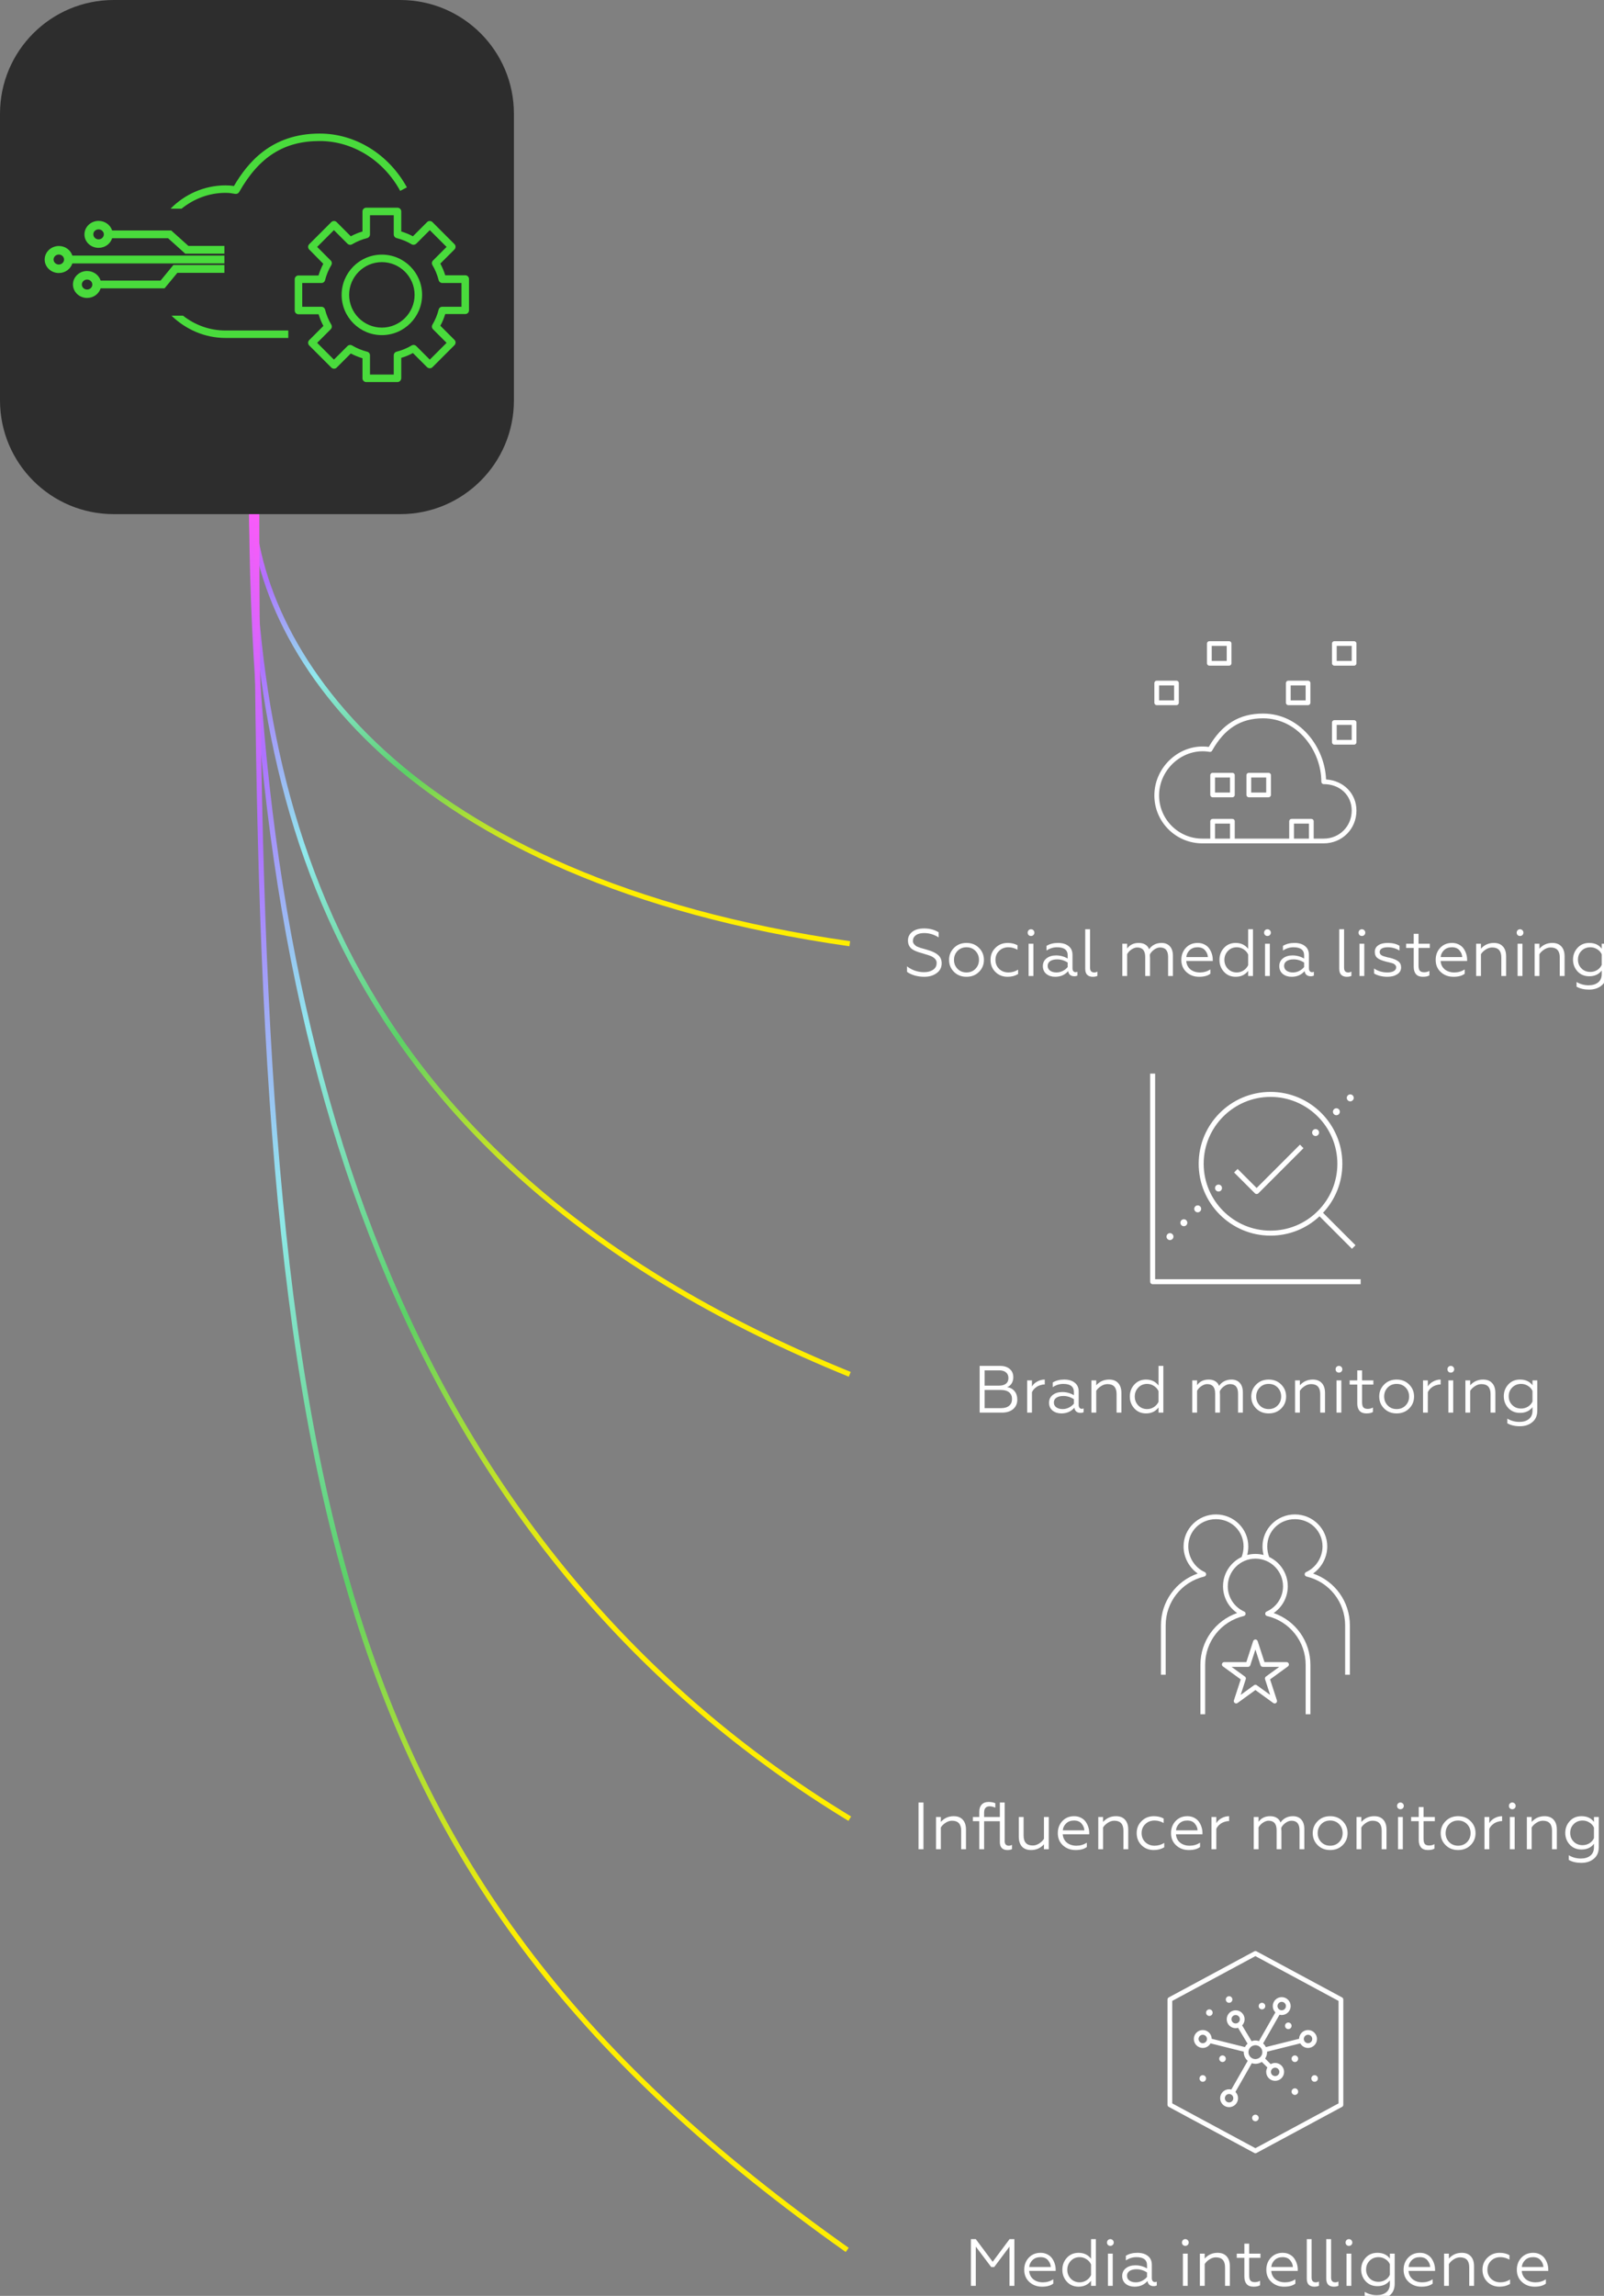 <?xml version="1.0" encoding="UTF-8" standalone="no"?>
<!-- Created with Inkscape (http://www.inkscape.org/) -->

<svg
   width="82.784mm"
   height="118.441mm"
   viewBox="0 0 82.784 118.441"
   version="1.1"
   id="svg1"
   xml:space="preserve"
   xmlns:inkscape="http://www.inkscape.org/namespaces/inkscape"
   xmlns:sodipodi="http://sodipodi.sourceforge.net/DTD/sodipodi-0.dtd"
   xmlns="http://www.w3.org/2000/svg"
   xmlns:svg="http://www.w3.org/2000/svg"><rect x="0" y="0" width="82.784" height="118.441" fill="#808080" stroke="none"/><sodipodi:namedview
     id="namedview1"
     pagecolor="#ffffff"
     bordercolor="#000000"
     borderopacity="0.25"
     inkscape:showpageshadow="2"
     inkscape:pageopacity="0.0"
     inkscape:pagecheckerboard="0"
     inkscape:deskcolor="#d1d1d1"
     inkscape:document-units="mm" /><defs
     id="defs1"><linearGradient
       id="paint0_linear_5_286"
       x1="49"
       y1="96"
       x2="49"
       y2="183.721"
       gradientUnits="userSpaceOnUse"><stop
         stop-color="#FF59F8"
         id="stop18" /><stop
         offset="0.198"
         stop-color="#AE72FF"
         id="stop19" /><stop
         offset="0.406"
         stop-color="#90E9ED"
         id="stop20" /><stop
         offset="0.62"
         stop-color="#5CD167"
         id="stop21" /><stop
         offset="0.825"
         stop-color="#FFEE00"
         id="stop22" /></linearGradient><linearGradient
       id="paint1_linear_5_286"
       x1="49"
       y1="96"
       x2="49"
       y2="267.549"
       gradientUnits="userSpaceOnUse"><stop
         stop-color="#FF59F8"
         id="stop23" /><stop
         offset="0.198"
         stop-color="#AE72FF"
         id="stop24" /><stop
         offset="0.406"
         stop-color="#90E9ED"
         id="stop25" /><stop
         offset="0.62"
         stop-color="#5CD167"
         id="stop26" /><stop
         offset="0.825"
         stop-color="#FFEE00"
         id="stop27" /></linearGradient><linearGradient
       id="paint2_linear_5_286"
       x1="49"
       y1="96"
       x2="49"
       y2="354.053"
       gradientUnits="userSpaceOnUse"><stop
         stop-color="#FF59F8"
         id="stop28" /><stop
         offset="0.198"
         stop-color="#AE72FF"
         id="stop29" /><stop
         offset="0.406"
         stop-color="#90E9ED"
         id="stop30" /><stop
         offset="0.62"
         stop-color="#5CD167"
         id="stop31" /><stop
         offset="0.825"
         stop-color="#FFEE00"
         id="stop32" /></linearGradient><linearGradient
       id="paint3_linear_5_286"
       x1="50"
       y1="96"
       x2="50"
       y2="438"
       gradientUnits="userSpaceOnUse"><stop
         stop-color="#FF59F8"
         id="stop33" /><stop
         offset="0.198"
         stop-color="#AE72FF"
         id="stop34" /><stop
         offset="0.406"
         stop-color="#90E9ED"
         id="stop35" /><stop
         offset="0.62"
         stop-color="#5CD167"
         id="stop36" /><stop
         offset="0.825"
         stop-color="#FFEE00"
         id="stop37" /></linearGradient><clipPath
       id="clip0_5_286"><rect
         width="41"
         height="41"
         fill="#ffffff"
         transform="translate(224,124)"
         id="rect37"
         x="0"
         y="0" /></clipPath><clipPath
       id="clip1_5_286"><rect
         width="41"
         height="41"
         fill="#ffffff"
         transform="translate(224,294)"
         id="rect38"
         x="0"
         y="0" /></clipPath><clipPath
       id="clip2_5_286"><rect
         width="41"
         height="41"
         fill="#ffffff"
         transform="translate(224,379)"
         id="rect39"
         x="0"
         y="0" /></clipPath><clipPath
       id="clip3_5_286"><rect
         width="35.001"
         height="20.001"
         fill="#ffffff"
         transform="translate(8.7,41.002)"
         id="rect40"
         x="0"
         y="0" /></clipPath></defs><g
     inkscape:label="Шар 1"
     inkscape:groupmode="layer"
     id="layer1"
     transform="translate(196.285,-57.132)"><g
       style="fill:none"
       id="g1"
       transform="matrix(0.265,0,0,0.265,-196.285,57.132)"
       inkscape:export-filename="g1.svg"
       inkscape:export-xdpi="96"
       inkscape:export-ydpi="96"><path
         d="m 49,96 c 0,30.13 29.5,75.326 116.5,87.721"
         stroke="url(#paint0_linear_5_286)"
         id="path1"
         style="stroke:url(#paint0_linear_5_286)" /><path
         d="m 49,96 c 0,62.5 17.5,131.213 116.5,171.549"
         stroke="url(#paint1_linear_5_286)"
         id="path2"
         style="stroke:url(#paint1_linear_5_286)" /><path
         d="m 49,96 c 0,114 32.5,207.025 116.5,258.053"
         stroke="url(#paint2_linear_5_286)"
         id="path3"
         style="stroke:url(#paint2_linear_5_286)" /><path
         d="m 50,96 c 0,193.418 12,269.104 115,342"
         stroke="url(#paint3_linear_5_286)"
         id="path4"
         style="stroke:url(#paint3_linear_5_286)" /><g
         clip-path="url(#clip0_5_286)"
         id="g5"><path
           d="m 257.806,164.18 h -23.655 c -5.145,0 -9.331,-4.187 -9.331,-9.331 0,-5.592 5.017,-10.203 10.598,-9.442 2.576,-4.429 5.939,-6.493 10.561,-6.493 7.18,0 12.056,6.548 12.279,12.825 3.406,0.208 5.922,2.747 5.922,6.066 0,3.575 -2.8,6.375 -6.374,6.375 z m -1.954,-0.922 h 1.952 c 3.058,0 5.452,-2.395 5.452,-5.452 0,-2.988 -2.292,-5.156 -5.452,-5.156 -0.255,0 -0.461,-0.206 -0.461,-0.461 0,-5.964 -4.566,-12.351 -11.364,-12.351 -4.35,0 -7.5,2.002 -9.915,6.301 -0.096,0.169 -0.287,0.262 -0.48,0.228 -5.143,-0.87 -9.843,3.336 -9.843,8.483 0,4.637 3.772,8.408 8.409,8.408 h 1.561 v -3.383 c 0,-0.255 0.206,-0.461 0.461,-0.461 h 3.844 c 0.255,0 0.461,0.206 0.461,0.461 v 3.383 h 10.609 v -3.383 c 0,-0.255 0.206,-0.461 0.461,-0.461 h 3.844 c 0.255,0 0.461,0.206 0.461,0.461 z m -3.844,0 h 2.92 v -2.922 h -2.92 z m -15.375,0 h 2.921 v -2.922 h -2.921 z m 10.429,-8.047 h -3.843 c -0.255,0 -0.462,-0.206 -0.462,-0.461 v -3.844 c 0,-0.255 0.207,-0.461 0.462,-0.461 h 3.843 c 0.255,0 0.462,0.206 0.462,0.461 v 3.844 c 0,0.255 -0.207,0.461 -0.462,0.461 z m -3.382,-0.922 h 2.921 v -2.921 h -2.921 z m -3.664,0.922 h -3.844 c -0.255,0 -0.461,-0.206 -0.461,-0.461 v -3.844 c 0,-0.255 0.206,-0.461 0.461,-0.461 h 3.844 c 0.255,0 0.461,0.206 0.461,0.461 v 3.844 c 0,0.255 -0.206,0.461 -0.461,0.461 z m -3.383,-0.922 h 2.921 v -2.921 h -2.921 z m 27.086,-9.328 h -3.844 c -0.255,0 -0.461,-0.206 -0.461,-0.461 v -3.844 c 0,-0.255 0.206,-0.461 0.461,-0.461 h 3.844 c 0.255,0 0.461,0.206 0.461,0.461 v 3.844 c 0,0.255 -0.206,0.461 -0.461,0.461 z m -3.383,-0.922 h 2.92 v -2.921 h -2.92 z m -5.586,-6.765 h -3.844 c -0.255,0 -0.461,-0.207 -0.461,-0.461 v -3.844 c 0,-0.255 0.206,-0.461 0.461,-0.461 h 3.844 c 0.255,0 0.461,0.206 0.461,0.461 v 3.844 c 0,0.254 -0.206,0.461 -0.461,0.461 z m -3.383,-0.923 h 2.92 v -2.921 h -2.92 z m -22.242,0.923 h -3.844 c -0.255,0 -0.461,-0.207 -0.461,-0.461 v -3.844 c 0,-0.255 0.206,-0.461 0.461,-0.461 h 3.844 c 0.255,0 0.461,0.206 0.461,0.461 v 3.844 c 0,0.254 -0.206,0.461 -0.461,0.461 z m -3.383,-0.923 h 2.922 v -2.921 h -2.922 z m 37.977,-6.765 h -3.844 c -0.255,0 -0.461,-0.206 -0.461,-0.461 v -3.844 c 0,-0.255 0.206,-0.461 0.461,-0.461 h 3.844 c 0.255,0 0.461,0.206 0.461,0.461 v 3.844 c 0,0.255 -0.206,0.461 -0.461,0.461 z m -3.383,-0.922 h 2.92 v -2.921 h -2.92 z m -20.961,0.922 h -3.844 c -0.255,0 -0.461,-0.206 -0.461,-0.461 v -3.844 c 0,-0.255 0.206,-0.461 0.461,-0.461 h 3.844 c 0.255,0 0.461,0.206 0.461,0.461 v 3.844 c 0,0.255 -0.206,0.461 -0.461,0.461 z m -3.383,-0.922 h 2.922 v -2.921 h -2.922 z"
           fill="#ffffff"
           id="path5" /></g><path
         d="m 180.017,190.156 c -0.658,0 -1.291,-0.087 -1.898,-0.26 -0.598,-0.182 -1.087,-0.416 -1.469,-0.702 v -1.079 c 0.364,0.312 0.837,0.581 1.417,0.806 0.624,0.225 1.253,0.338 1.885,0.338 0.72,0 1.309,-0.156 1.768,-0.468 0.46,-0.312 0.689,-0.728 0.689,-1.248 0.052,-0.485 -0.199,-0.897 -0.754,-1.235 -0.112,-0.087 -0.294,-0.173 -0.546,-0.26 l -0.572,-0.195 c -0.026,-0.009 -0.078,-0.022 -0.156,-0.039 -0.078,-0.026 -0.164,-0.052 -0.26,-0.078 -0.086,-0.035 -0.177,-0.065 -0.273,-0.091 -0.537,-0.156 -0.858,-0.251 -0.962,-0.286 -0.277,-0.095 -0.546,-0.204 -0.806,-0.325 -0.286,-0.139 -0.511,-0.29 -0.676,-0.455 -0.381,-0.399 -0.572,-0.893 -0.572,-1.482 0,-0.685 0.278,-1.248 0.832,-1.69 0.555,-0.442 1.326,-0.663 2.314,-0.663 1.092,0 2.037,0.251 2.834,0.754 v 0.988 c -0.901,-0.563 -1.837,-0.845 -2.808,-0.845 -0.702,0 -1.243,0.139 -1.625,0.416 -0.381,0.277 -0.572,0.633 -0.572,1.066 -0.052,0.347 0.143,0.689 0.585,1.027 0.07,0.061 0.213,0.13 0.429,0.208 l 0.442,0.169 0.559,0.156 0.546,0.156 c 0.477,0.147 0.776,0.243 0.897,0.286 0.252,0.087 0.516,0.204 0.793,0.351 0.286,0.147 0.52,0.312 0.702,0.494 0.425,0.39 0.637,0.91 0.637,1.56 0,0.815 -0.329,1.456 -0.988,1.924 -0.65,0.468 -1.447,0.702 -2.392,0.702 z m 5.771,-5.616 c 0.633,-0.65 1.448,-0.975 2.444,-0.975 0.997,0 1.812,0.325 2.444,0.975 0.633,0.633 0.949,1.408 0.949,2.327 0,0.919 -0.316,1.694 -0.949,2.327 -0.641,0.641 -1.456,0.962 -2.444,0.962 -0.988,0 -1.802,-0.321 -2.444,-0.962 -0.632,-0.633 -0.949,-1.408 -0.949,-2.327 0,-0.919 0.317,-1.694 0.949,-2.327 z m 4.875,2.327 c 0,-0.693 -0.229,-1.278 -0.689,-1.755 -0.459,-0.468 -1.04,-0.702 -1.742,-0.702 -0.702,0 -1.282,0.234 -1.742,0.702 -0.459,0.477 -0.689,1.062 -0.689,1.755 0,0.685 0.23,1.265 0.689,1.742 0.46,0.468 1.04,0.702 1.742,0.702 0.702,0 1.283,-0.234 1.742,-0.702 0.46,-0.477 0.689,-1.057 0.689,-1.742 z m 5.592,3.289 c -0.962,0 -1.76,-0.312 -2.392,-0.936 -0.633,-0.633 -0.949,-1.421 -0.949,-2.366 0,-0.936 0.32,-1.716 0.962,-2.34 0.632,-0.633 1.43,-0.949 2.392,-0.949 0.728,0 1.36,0.152 1.898,0.455 v 0.871 c -0.564,-0.321 -1.153,-0.481 -1.768,-0.481 -0.728,0 -1.331,0.234 -1.807,0.702 -0.477,0.451 -0.715,1.036 -0.715,1.755 0,0.702 0.238,1.287 0.715,1.755 0.485,0.459 1.087,0.689 1.807,0.689 0.693,0 1.321,-0.182 1.885,-0.546 v 0.858 c -0.59,0.355 -1.266,0.533 -2.028,0.533 z m 5.01,-0.156 h -0.936 v -6.279 h 0.936 z m -0.936,-7.969 c -0.121,-0.13 -0.182,-0.286 -0.182,-0.468 0,-0.182 0.061,-0.338 0.182,-0.468 0.13,-0.13 0.286,-0.195 0.468,-0.195 0.182,0 0.338,0.065 0.468,0.195 0.13,0.13 0.195,0.286 0.195,0.468 0,0.182 -0.065,0.338 -0.195,0.468 -0.13,0.121 -0.286,0.182 -0.468,0.182 -0.182,0 -0.338,-0.061 -0.468,-0.182 z m 5.429,7.28 c 0.434,0 0.845,-0.1 1.235,-0.299 0.39,-0.199 0.707,-0.451 0.949,-0.754 v -0.871 c -0.641,-0.416 -1.321,-0.624 -2.041,-0.624 -0.572,0 -1.027,0.113 -1.365,0.338 -0.329,0.225 -0.494,0.533 -0.494,0.923 0,0.407 0.161,0.724 0.481,0.949 0.321,0.225 0.733,0.338 1.235,0.338 z m -0.26,0.845 c -0.667,0 -1.235,-0.182 -1.703,-0.546 -0.459,-0.381 -0.689,-0.893 -0.689,-1.534 0,-0.633 0.243,-1.14 0.728,-1.521 0.486,-0.373 1.101,-0.559 1.846,-0.559 0.815,0 1.569,0.204 2.262,0.611 v -0.624 c 0,-1.049 -0.689,-1.573 -2.067,-1.573 -0.736,0 -1.421,0.212 -2.054,0.637 v -0.91 c 0.616,-0.381 1.365,-0.572 2.249,-0.572 0.858,0 1.539,0.204 2.041,0.611 0.512,0.399 0.767,0.971 0.767,1.716 v 2.587 c 0,0.243 0.052,0.433 0.156,0.572 0.113,0.139 0.26,0.208 0.442,0.208 0.139,0 0.26,-0.026 0.364,-0.078 v 0.728 c -0.138,0.095 -0.346,0.143 -0.624,0.143 -0.312,0 -0.576,-0.082 -0.793,-0.247 -0.208,-0.173 -0.338,-0.425 -0.39,-0.754 -0.632,0.737 -1.477,1.105 -2.535,1.105 z m 7.303,0 c -0.433,0 -0.784,-0.126 -1.053,-0.377 -0.26,-0.251 -0.39,-0.641 -0.39,-1.17 V 180.9 h 0.936 v 7.488 c 0,0.615 0.273,0.923 0.819,0.923 0.217,0 0.42,-0.056 0.611,-0.169 v 0.832 c -0.225,0.121 -0.533,0.182 -0.923,0.182 z M 219.518,190 h -0.936 v -6.279 h 0.936 v 0.936 c 0.52,-0.728 1.274,-1.092 2.262,-1.092 0.511,0 0.94,0.108 1.287,0.325 0.355,0.217 0.598,0.52 0.728,0.91 0.242,-0.373 0.572,-0.672 0.988,-0.897 0.424,-0.225 0.901,-0.338 1.43,-0.338 0.702,0 1.248,0.221 1.638,0.663 0.39,0.433 0.585,1.053 0.585,1.859 V 190 H 227.5 v -3.705 c 0,-1.231 -0.52,-1.846 -1.56,-1.846 -0.382,0 -0.763,0.134 -1.144,0.403 -0.373,0.26 -0.655,0.576 -0.845,0.949 0,0.087 0,0.186 0,0.299 0.008,0.113 0.013,0.199 0.013,0.26 0.008,0.061 0.013,0.108 0.013,0.143 V 190 h -0.936 v -3.705 c 0,-1.231 -0.52,-1.846 -1.56,-1.846 -0.364,0 -0.737,0.13 -1.118,0.39 -0.364,0.243 -0.646,0.546 -0.845,0.91 z m 14.013,0.156 c -0.979,0 -1.803,-0.308 -2.47,-0.923 -0.659,-0.607 -0.988,-1.395 -0.988,-2.366 0,-0.936 0.295,-1.72 0.884,-2.353 0.598,-0.633 1.365,-0.949 2.301,-0.949 0.503,0 0.949,0.104 1.339,0.312 0.39,0.199 0.698,0.464 0.923,0.793 0.225,0.329 0.394,0.68 0.507,1.053 0.113,0.364 0.169,0.732 0.169,1.105 v 0.26 h -5.161 c 0.052,0.676 0.321,1.218 0.806,1.625 0.494,0.399 1.118,0.598 1.872,0.598 0.728,0 1.4,-0.195 2.015,-0.585 v 0.832 c -0.511,0.399 -1.244,0.598 -2.197,0.598 z m -2.483,-3.835 h 4.199 c -0.026,-0.485 -0.208,-0.923 -0.546,-1.313 -0.321,-0.399 -0.815,-0.598 -1.482,-0.598 -0.624,0 -1.135,0.191 -1.534,0.572 -0.39,0.39 -0.602,0.836 -0.637,1.339 z m 12.042,-1.599 V 180.9 h 0.936 v 9.1 h -0.936 v -1.001 c -0.59,0.771 -1.4,1.157 -2.431,1.157 -0.928,0 -1.686,-0.321 -2.275,-0.962 -0.59,-0.641 -0.884,-1.417 -0.884,-2.327 0,-0.919 0.294,-1.699 0.884,-2.34 0.589,-0.641 1.347,-0.962 2.275,-0.962 1.031,0 1.841,0.386 2.431,1.157 z m 0,3.172 v -2.067 c -0.182,-0.416 -0.477,-0.754 -0.884,-1.014 -0.408,-0.269 -0.85,-0.403 -1.326,-0.403 -0.702,0 -1.279,0.238 -1.729,0.715 -0.46,0.477 -0.689,1.057 -0.689,1.742 0,0.685 0.229,1.265 0.689,1.742 0.459,0.468 1.035,0.702 1.729,0.702 0.468,0 0.905,-0.13 1.313,-0.39 0.407,-0.269 0.706,-0.611 0.897,-1.027 z m 4.221,2.106 h -0.936 v -6.279 h 0.936 z m -0.936,-7.969 c -0.121,-0.13 -0.182,-0.286 -0.182,-0.468 0,-0.182 0.061,-0.338 0.182,-0.468 0.13,-0.13 0.286,-0.195 0.468,-0.195 0.182,0 0.338,0.065 0.468,0.195 0.13,0.13 0.195,0.286 0.195,0.468 0,0.182 -0.065,0.338 -0.195,0.468 -0.13,0.121 -0.286,0.182 -0.468,0.182 -0.182,0 -0.338,-0.061 -0.468,-0.182 z m 5.429,7.28 c 0.433,0 0.845,-0.1 1.235,-0.299 0.39,-0.199 0.706,-0.451 0.949,-0.754 v -0.871 c -0.641,-0.416 -1.322,-0.624 -2.041,-0.624 -0.572,0 -1.027,0.113 -1.365,0.338 -0.329,0.225 -0.494,0.533 -0.494,0.923 0,0.407 0.16,0.724 0.481,0.949 0.321,0.225 0.732,0.338 1.235,0.338 z m -0.26,0.845 c -0.667,0 -1.235,-0.182 -1.703,-0.546 -0.459,-0.381 -0.689,-0.893 -0.689,-1.534 0,-0.633 0.243,-1.14 0.728,-1.521 0.485,-0.373 1.101,-0.559 1.846,-0.559 0.815,0 1.569,0.204 2.262,0.611 v -0.624 c 0,-1.049 -0.689,-1.573 -2.067,-1.573 -0.737,0 -1.421,0.212 -2.054,0.637 v -0.91 c 0.615,-0.381 1.365,-0.572 2.249,-0.572 0.858,0 1.538,0.204 2.041,0.611 0.511,0.399 0.767,0.971 0.767,1.716 v 2.587 c 0,0.243 0.052,0.433 0.156,0.572 0.113,0.139 0.26,0.208 0.442,0.208 0.139,0 0.26,-0.026 0.364,-0.078 v 0.728 c -0.139,0.095 -0.347,0.143 -0.624,0.143 -0.312,0 -0.576,-0.082 -0.793,-0.247 -0.208,-0.173 -0.338,-0.425 -0.39,-0.754 -0.633,0.737 -1.478,1.105 -2.535,1.105 z m 10.731,0 c -0.434,0 -0.785,-0.126 -1.053,-0.377 -0.26,-0.251 -0.39,-0.641 -0.39,-1.17 V 180.9 h 0.936 v 7.488 c 0,0.615 0.273,0.923 0.819,0.923 0.216,0 0.42,-0.056 0.611,-0.169 v 0.832 c -0.226,0.121 -0.533,0.182 -0.923,0.182 z M 265.706,190 h -0.936 v -6.279 h 0.936 z m -0.936,-7.969 c -0.121,-0.13 -0.182,-0.286 -0.182,-0.468 0,-0.182 0.061,-0.338 0.182,-0.468 0.13,-0.13 0.286,-0.195 0.468,-0.195 0.182,0 0.338,0.065 0.468,0.195 0.13,0.13 0.195,0.286 0.195,0.468 0,0.182 -0.065,0.338 -0.195,0.468 -0.13,0.121 -0.286,0.182 -0.468,0.182 -0.182,0 -0.338,-0.061 -0.468,-0.182 z m 5.443,8.125 c -0.503,0 -0.997,-0.061 -1.482,-0.182 -0.477,-0.13 -0.85,-0.286 -1.118,-0.468 v -0.962 c 0.762,0.511 1.62,0.767 2.574,0.767 0.537,0 0.957,-0.087 1.261,-0.26 0.312,-0.182 0.468,-0.429 0.468,-0.741 0,-0.269 -0.148,-0.49 -0.442,-0.663 -0.087,-0.069 -0.308,-0.147 -0.663,-0.234 -0.104,-0.035 -0.247,-0.069 -0.429,-0.104 -0.234,-0.061 -0.377,-0.095 -0.429,-0.104 -0.789,-0.199 -1.352,-0.433 -1.69,-0.702 -0.338,-0.277 -0.507,-0.676 -0.507,-1.196 0,-0.546 0.221,-0.971 0.663,-1.274 0.442,-0.312 1.061,-0.468 1.859,-0.468 0.944,0 1.707,0.186 2.288,0.559 v 0.923 c -0.711,-0.425 -1.461,-0.637 -2.249,-0.637 -0.529,0 -0.932,0.082 -1.209,0.247 -0.269,0.165 -0.403,0.39 -0.403,0.676 0,0.312 0.16,0.546 0.481,0.702 0.06,0.017 0.134,0.048 0.221,0.091 0.095,0.035 0.19,0.065 0.286,0.091 l 0.286,0.078 c 0.208,0.069 0.416,0.117 0.624,0.143 0.78,0.191 1.352,0.425 1.716,0.702 0.372,0.277 0.559,0.672 0.559,1.183 0,0.572 -0.252,1.018 -0.754,1.339 -0.503,0.329 -1.14,0.494 -1.911,0.494 z m 6.889,0 c -0.581,0 -1.023,-0.169 -1.326,-0.507 -0.295,-0.347 -0.442,-0.823 -0.442,-1.43 v -3.679 h -1.482 v -0.819 h 1.482 v -1.937 h 0.936 v 1.937 h 2.197 v 0.819 h -2.197 v 3.393 c 0,0.503 0.082,0.849 0.247,1.04 0.173,0.199 0.455,0.299 0.845,0.299 0.381,0 0.724,-0.087 1.027,-0.26 v 0.858 c -0.269,0.191 -0.698,0.286 -1.287,0.286 z m 5.966,0 c -0.979,0 -1.803,-0.308 -2.47,-0.923 -0.659,-0.607 -0.988,-1.395 -0.988,-2.366 0,-0.936 0.295,-1.72 0.884,-2.353 0.598,-0.633 1.365,-0.949 2.301,-0.949 0.503,0 0.949,0.104 1.339,0.312 0.39,0.199 0.698,0.464 0.923,0.793 0.225,0.329 0.394,0.68 0.507,1.053 0.113,0.364 0.169,0.732 0.169,1.105 v 0.26 h -5.161 c 0.052,0.676 0.321,1.218 0.806,1.625 0.494,0.399 1.118,0.598 1.872,0.598 0.728,0 1.4,-0.195 2.015,-0.585 v 0.832 c -0.511,0.399 -1.244,0.598 -2.197,0.598 z m -2.483,-3.835 h 4.199 c -0.026,-0.485 -0.208,-0.923 -0.546,-1.313 -0.321,-0.399 -0.815,-0.598 -1.482,-0.598 -0.624,0 -1.135,0.191 -1.534,0.572 -0.39,0.39 -0.602,0.836 -0.637,1.339 z m 7.843,-0.559 V 190 h -0.936 v -6.279 h 0.936 v 0.962 c 0.667,-0.745 1.503,-1.118 2.509,-1.118 0.771,0 1.36,0.23 1.768,0.689 0.416,0.451 0.624,1.092 0.624,1.924 V 190 h -0.936 v -3.614 c 0,-1.291 -0.594,-1.937 -1.781,-1.937 -0.434,0 -0.854,0.134 -1.261,0.403 -0.416,0.269 -0.724,0.572 -0.923,0.91 z m 8.077,4.238 h -0.936 v -6.279 h 0.936 z m -0.936,-7.969 c -0.121,-0.13 -0.182,-0.286 -0.182,-0.468 0,-0.182 0.061,-0.338 0.182,-0.468 0.13,-0.13 0.286,-0.195 0.468,-0.195 0.182,0 0.338,0.065 0.468,0.195 0.13,0.13 0.195,0.286 0.195,0.468 0,0.182 -0.065,0.338 -0.195,0.468 -0.13,0.121 -0.286,0.182 -0.468,0.182 -0.182,0 -0.338,-0.061 -0.468,-0.182 z m 4.246,3.731 V 190 h -0.936 v -6.279 h 0.936 v 0.962 c 0.668,-0.745 1.504,-1.118 2.509,-1.118 0.772,0 1.361,0.23 1.768,0.689 0.416,0.451 0.624,1.092 0.624,1.924 V 190 h -0.936 v -3.614 c 0,-1.291 -0.593,-1.937 -1.781,-1.937 -0.433,0 -0.853,0.134 -1.261,0.403 -0.416,0.269 -0.723,0.572 -0.923,0.91 z m 12.134,3.835 v -0.663 c -0.563,0.745 -1.374,1.118 -2.431,1.118 -0.927,0 -1.686,-0.312 -2.275,-0.936 -0.589,-0.641 -0.884,-1.408 -0.884,-2.301 0,-0.893 0.295,-1.66 0.884,-2.301 0.581,-0.633 1.339,-0.949 2.275,-0.949 1.075,0 1.885,0.373 2.431,1.118 v -0.962 h 0.936 v 5.876 c 0,0.988 -0.325,1.742 -0.975,2.262 -0.633,0.529 -1.443,0.793 -2.431,0.793 -0.953,0 -1.764,-0.191 -2.431,-0.572 v -0.91 c 0.711,0.425 1.491,0.637 2.34,0.637 0.78,0 1.4,-0.186 1.859,-0.559 0.468,-0.373 0.702,-0.923 0.702,-1.651 z m 0,-1.768 v -2.041 c -0.173,-0.407 -0.464,-0.737 -0.871,-0.988 -0.407,-0.26 -0.854,-0.39 -1.339,-0.39 -0.693,0 -1.27,0.23 -1.729,0.689 -0.459,0.459 -0.689,1.031 -0.689,1.716 0,0.685 0.23,1.257 0.689,1.716 0.451,0.451 1.027,0.676 1.729,0.676 0.485,0 0.932,-0.126 1.339,-0.377 0.407,-0.26 0.698,-0.594 0.871,-1.001 z"
         fill="#ffffff"
         id="path6" /><path
         d="M 265,250 H 224.486 C 224.218,250 224,249.783 224,249.514 V 209 h 0.973 v 40.028 H 265 Z m -1.695,-6.894 -6.318,-6.322 c -2.6,2.431 -5.969,3.763 -9.543,3.763 -7.714,0 -13.991,-6.276 -13.991,-13.991 0,-7.714 6.277,-13.991 13.991,-13.991 7.715,0 13.991,6.276 13.991,13.991 0,3.573 -1.332,6.943 -3.761,9.541 l 6.32,6.32 z m -15.861,-29.568 c -7.177,0 -13.018,5.84 -13.018,13.018 0,7.178 5.841,13.018 13.018,13.018 3.476,0 6.744,-1.354 9.204,-3.813 2.459,-2.459 3.815,-5.729 3.815,-9.205 0,-7.178 -5.841,-13.018 -13.019,-13.018 z m -2.701,18.906 c -0.124,0 -0.248,-0.047 -0.343,-0.142 l -4.051,-4.051 0.687,-0.688 3.707,3.707 8.434,-8.435 0.689,0.688 -8.778,8.778 c -0.096,0.096 -0.22,0.143 -0.345,0.143 z m -16.205,8.292 c 0,-0.373 -0.303,-0.675 -0.675,-0.675 -0.373,0 -0.676,0.302 -0.676,0.675 0,0.373 0.303,0.675 0.676,0.675 0.372,0 0.675,-0.302 0.675,-0.675 z m 2.701,-2.701 c 0,-0.373 -0.303,-0.675 -0.676,-0.675 -0.372,0 -0.675,0.302 -0.675,0.675 0,0.373 0.303,0.675 0.675,0.675 0.373,0 0.676,-0.302 0.676,-0.675 z m 2.701,-2.701 c 0,-0.373 -0.303,-0.675 -0.676,-0.675 -0.372,0 -0.675,0.302 -0.675,0.675 0,0.373 0.303,0.675 0.675,0.675 0.373,0 0.676,-0.302 0.676,-0.675 z m 4.051,-4.051 c 0,-0.373 -0.302,-0.676 -0.675,-0.676 -0.373,0 -0.675,0.303 -0.675,0.676 0,0.372 0.302,0.675 0.675,0.675 0.373,0 0.675,-0.303 0.675,-0.675 z m 18.906,-10.804 c 0,-0.373 -0.302,-0.675 -0.675,-0.675 -0.371,0 -0.675,0.302 -0.675,0.675 0,0.373 0.304,0.675 0.675,0.675 0.373,0 0.675,-0.302 0.675,-0.675 z m 4.052,-4.051 c 0,-0.373 -0.303,-0.676 -0.675,-0.676 -0.372,0 -0.676,0.303 -0.676,0.676 0,0.372 0.304,0.675 0.676,0.675 0.372,0 0.675,-0.303 0.675,-0.675 z m 2.701,-2.701 c 0,-0.373 -0.303,-0.676 -0.675,-0.676 -0.372,0 -0.676,0.303 -0.676,0.676 0,0.372 0.304,0.675 0.676,0.675 0.372,0 0.675,-0.303 0.675,-0.675 z"
         fill="#ffffff"
         id="path7" /><path
         d="m 195.138,275 h -4.342 v -9.1 h 3.939 c 0.806,0 1.443,0.199 1.911,0.598 0.468,0.39 0.702,0.927 0.702,1.612 0,0.468 -0.109,0.871 -0.325,1.209 -0.208,0.338 -0.499,0.576 -0.871,0.715 0.606,0.095 1.087,0.36 1.443,0.793 0.355,0.433 0.533,0.979 0.533,1.638 0,0.771 -0.269,1.387 -0.806,1.846 -0.538,0.459 -1.266,0.689 -2.184,0.689 z m -3.38,-4.407 v 3.536 h 3.211 c 0.676,0 1.2,-0.156 1.573,-0.468 0.372,-0.312 0.559,-0.75 0.559,-1.313 0,-0.555 -0.187,-0.984 -0.559,-1.287 -0.373,-0.312 -0.897,-0.468 -1.573,-0.468 z m 0,-3.822 v 2.977 h 2.821 c 0.58,0 1.027,-0.126 1.339,-0.377 0.32,-0.251 0.481,-0.615 0.481,-1.092 0,-0.485 -0.161,-0.858 -0.481,-1.118 -0.312,-0.26 -0.759,-0.39 -1.339,-0.39 z m 9.224,8.229 h -0.936 v -6.279 h 0.936 v 1.196 c 0.234,-0.407 0.581,-0.732 1.04,-0.975 0.46,-0.251 0.945,-0.377 1.456,-0.377 v 0.949 c -0.286,0 -0.546,0.039 -0.78,0.117 -0.398,0.104 -0.749,0.286 -1.053,0.546 -0.303,0.251 -0.524,0.537 -0.663,0.858 z m 5.982,-0.689 c 0.434,0 0.845,-0.1 1.235,-0.299 0.39,-0.199 0.707,-0.451 0.949,-0.754 v -0.871 c -0.641,-0.416 -1.321,-0.624 -2.041,-0.624 -0.572,0 -1.027,0.113 -1.365,0.338 -0.329,0.225 -0.494,0.533 -0.494,0.923 0,0.407 0.161,0.724 0.481,0.949 0.321,0.225 0.733,0.338 1.235,0.338 z m -0.26,0.845 c -0.667,0 -1.235,-0.182 -1.703,-0.546 -0.459,-0.381 -0.689,-0.893 -0.689,-1.534 0,-0.633 0.243,-1.14 0.728,-1.521 0.486,-0.373 1.101,-0.559 1.846,-0.559 0.815,0 1.569,0.204 2.262,0.611 v -0.624 c 0,-1.049 -0.689,-1.573 -2.067,-1.573 -0.736,0 -1.421,0.212 -2.054,0.637 v -0.91 c 0.616,-0.381 1.365,-0.572 2.249,-0.572 0.858,0 1.539,0.204 2.041,0.611 0.512,0.399 0.767,0.971 0.767,1.716 v 2.587 c 0,0.243 0.052,0.433 0.156,0.572 0.113,0.139 0.26,0.208 0.442,0.208 0.139,0 0.26,-0.026 0.364,-0.078 v 0.728 c -0.138,0.095 -0.346,0.143 -0.624,0.143 -0.312,0 -0.576,-0.082 -0.793,-0.247 -0.208,-0.173 -0.338,-0.425 -0.39,-0.754 -0.632,0.737 -1.477,1.105 -2.535,1.105 z m 6.796,-4.394 V 275 h -0.936 v -6.279 h 0.936 v 0.962 c 0.667,-0.745 1.504,-1.118 2.509,-1.118 0.771,0 1.361,0.23 1.768,0.689 0.416,0.451 0.624,1.092 0.624,1.924 V 275 h -0.936 v -3.614 c 0,-1.291 -0.594,-1.937 -1.781,-1.937 -0.433,0 -0.854,0.134 -1.261,0.403 -0.416,0.269 -0.724,0.572 -0.923,0.91 z m 12.134,-1.04 V 265.9 h 0.936 v 9.1 h -0.936 v -1.001 c -0.59,0.771 -1.4,1.157 -2.431,1.157 -0.928,0 -1.686,-0.321 -2.275,-0.962 -0.59,-0.641 -0.884,-1.417 -0.884,-2.327 0,-0.919 0.294,-1.699 0.884,-2.34 0.589,-0.641 1.347,-0.962 2.275,-0.962 1.031,0 1.841,0.386 2.431,1.157 z m 0,3.172 v -2.067 c -0.182,-0.416 -0.477,-0.754 -0.884,-1.014 -0.408,-0.269 -0.85,-0.403 -1.326,-0.403 -0.702,0 -1.279,0.238 -1.729,0.715 -0.46,0.477 -0.689,1.057 -0.689,1.742 0,0.685 0.229,1.265 0.689,1.742 0.459,0.468 1.035,0.702 1.729,0.702 0.468,0 0.905,-0.13 1.313,-0.39 0.407,-0.269 0.706,-0.611 0.897,-1.027 z M 233.14,275 h -0.936 v -6.279 h 0.936 v 0.936 c 0.52,-0.728 1.274,-1.092 2.262,-1.092 0.511,0 0.94,0.108 1.287,0.325 0.355,0.217 0.598,0.52 0.728,0.91 0.242,-0.373 0.572,-0.672 0.988,-0.897 0.424,-0.225 0.901,-0.338 1.43,-0.338 0.702,0 1.248,0.221 1.638,0.663 0.39,0.433 0.585,1.053 0.585,1.859 V 275 h -0.936 v -3.705 c 0,-1.231 -0.52,-1.846 -1.56,-1.846 -0.382,0 -0.763,0.134 -1.144,0.403 -0.373,0.26 -0.655,0.576 -0.845,0.949 0,0.087 0,0.186 0,0.299 0.008,0.113 0.013,0.199 0.013,0.26 0.008,0.061 0.013,0.108 0.013,0.143 V 275 h -0.936 v -3.705 c 0,-1.231 -0.52,-1.846 -1.56,-1.846 -0.364,0 -0.737,0.13 -1.118,0.39 -0.364,0.243 -0.646,0.546 -0.845,0.91 z m 11.504,-5.46 c 0.633,-0.65 1.447,-0.975 2.444,-0.975 0.997,0 1.811,0.325 2.444,0.975 0.633,0.633 0.949,1.408 0.949,2.327 0,0.919 -0.316,1.694 -0.949,2.327 -0.641,0.641 -1.456,0.962 -2.444,0.962 -0.988,0 -1.803,-0.321 -2.444,-0.962 -0.633,-0.633 -0.949,-1.408 -0.949,-2.327 0,-0.919 0.316,-1.694 0.949,-2.327 z m 4.875,2.327 c 0,-0.693 -0.23,-1.278 -0.689,-1.755 -0.459,-0.468 -1.04,-0.702 -1.742,-0.702 -0.702,0 -1.283,0.234 -1.742,0.702 -0.459,0.477 -0.689,1.062 -0.689,1.755 0,0.685 0.23,1.265 0.689,1.742 0.459,0.468 1.04,0.702 1.742,0.702 0.702,0 1.283,-0.234 1.742,-0.702 0.459,-0.477 0.689,-1.057 0.689,-1.742 z m 3.641,-1.105 V 275 h -0.936 v -6.279 h 0.936 v 0.962 c 0.667,-0.745 1.504,-1.118 2.509,-1.118 0.771,0 1.361,0.23 1.768,0.689 0.416,0.451 0.624,1.092 0.624,1.924 V 275 h -0.936 v -3.614 c 0,-1.291 -0.594,-1.937 -1.781,-1.937 -0.433,0 -0.854,0.134 -1.261,0.403 -0.416,0.269 -0.724,0.572 -0.923,0.91 z m 8.078,4.238 h -0.936 v -6.279 h 0.936 z m -0.936,-7.969 c -0.122,-0.13 -0.182,-0.286 -0.182,-0.468 0,-0.182 0.06,-0.338 0.182,-0.468 0.13,-0.13 0.286,-0.195 0.468,-0.195 0.182,0 0.338,0.065 0.468,0.195 0.13,0.13 0.195,0.286 0.195,0.468 0,0.182 -0.065,0.338 -0.195,0.468 -0.13,0.121 -0.286,0.182 -0.468,0.182 -0.182,0 -0.338,-0.061 -0.468,-0.182 z m 5.806,8.125 c -0.581,0 -1.023,-0.169 -1.326,-0.507 -0.295,-0.347 -0.442,-0.823 -0.442,-1.43 v -3.679 h -1.482 v -0.819 h 1.482 v -1.937 h 0.936 v 1.937 h 2.197 v 0.819 h -2.197 v 3.393 c 0,0.503 0.082,0.849 0.247,1.04 0.173,0.199 0.455,0.299 0.845,0.299 0.381,0 0.724,-0.087 1.027,-0.26 v 0.858 c -0.269,0.191 -0.698,0.286 -1.287,0.286 z m 3.457,-5.616 c 0.632,-0.65 1.447,-0.975 2.444,-0.975 0.996,0 1.811,0.325 2.444,0.975 0.632,0.633 0.949,1.408 0.949,2.327 0,0.919 -0.317,1.694 -0.949,2.327 -0.642,0.641 -1.456,0.962 -2.444,0.962 -0.988,0 -1.803,-0.321 -2.444,-0.962 -0.633,-0.633 -0.949,-1.408 -0.949,-2.327 0,-0.919 0.316,-1.694 0.949,-2.327 z m 4.875,2.327 c 0,-0.693 -0.23,-1.278 -0.689,-1.755 -0.46,-0.468 -1.04,-0.702 -1.742,-0.702 -0.702,0 -1.283,0.234 -1.742,0.702 -0.46,0.477 -0.689,1.062 -0.689,1.755 0,0.685 0.229,1.265 0.689,1.742 0.459,0.468 1.04,0.702 1.742,0.702 0.702,0 1.282,-0.234 1.742,-0.702 0.459,-0.477 0.689,-1.057 0.689,-1.742 z m 3.641,3.133 h -0.936 v -6.279 h 0.936 v 1.196 c 0.234,-0.407 0.581,-0.732 1.04,-0.975 0.459,-0.251 0.945,-0.377 1.456,-0.377 v 0.949 c -0.286,0 -0.546,0.039 -0.78,0.117 -0.399,0.104 -0.75,0.286 -1.053,0.546 -0.303,0.251 -0.524,0.537 -0.663,0.858 z m 4.942,0 h -0.936 v -6.279 h 0.936 z m -0.936,-7.969 c -0.121,-0.13 -0.182,-0.286 -0.182,-0.468 0,-0.182 0.061,-0.338 0.182,-0.468 0.13,-0.13 0.286,-0.195 0.468,-0.195 0.182,0 0.338,0.065 0.468,0.195 0.13,0.13 0.195,0.286 0.195,0.468 0,0.182 -0.065,0.338 -0.195,0.468 -0.13,0.121 -0.286,0.182 -0.468,0.182 -0.182,0 -0.338,-0.061 -0.468,-0.182 z m 4.246,3.731 V 275 h -0.936 v -6.279 h 0.936 v 0.962 c 0.667,-0.745 1.504,-1.118 2.509,-1.118 0.771,0 1.361,0.23 1.768,0.689 0.416,0.451 0.624,1.092 0.624,1.924 V 275 h -0.936 v -3.614 c 0,-1.291 -0.594,-1.937 -1.781,-1.937 -0.433,0 -0.854,0.134 -1.261,0.403 -0.416,0.269 -0.724,0.572 -0.923,0.91 z m 12.134,3.835 v -0.663 c -0.564,0.745 -1.374,1.118 -2.431,1.118 -0.928,0 -1.686,-0.312 -2.275,-0.936 -0.59,-0.641 -0.884,-1.408 -0.884,-2.301 0,-0.893 0.294,-1.66 0.884,-2.301 0.58,-0.633 1.339,-0.949 2.275,-0.949 1.074,0 1.885,0.373 2.431,1.118 v -0.962 h 0.936 v 5.876 c 0,0.988 -0.325,1.742 -0.975,2.262 -0.633,0.529 -1.443,0.793 -2.431,0.793 -0.954,0 -1.764,-0.191 -2.431,-0.572 v -0.91 c 0.71,0.425 1.49,0.637 2.34,0.637 0.78,0 1.399,-0.186 1.859,-0.559 0.468,-0.373 0.702,-0.923 0.702,-1.651 z m 0,-1.768 v -2.041 c -0.174,-0.407 -0.464,-0.737 -0.871,-0.988 -0.408,-0.26 -0.854,-0.39 -1.339,-0.39 -0.694,0 -1.27,0.23 -1.729,0.689 -0.46,0.459 -0.689,1.031 -0.689,1.716 0,0.685 0.229,1.257 0.689,1.716 0.45,0.451 1.027,0.676 1.729,0.676 0.485,0 0.931,-0.126 1.339,-0.377 0.407,-0.26 0.697,-0.594 0.871,-1.001 z"
         fill="#ffffff"
         id="path8" /><g
         clip-path="url(#clip1_5_286)"
         id="g9"><path
           d="m 255.211,333.719 h -0.922 v -9.61 c 0,-4.551 -3.093,-8.461 -7.524,-9.512 -0.192,-0.046 -0.334,-0.208 -0.352,-0.404 -0.019,-0.198 0.091,-0.385 0.271,-0.466 1.944,-0.864 3.198,-2.794 3.198,-4.914 0,-2.968 -2.413,-5.383 -5.381,-5.383 -2.967,0 -5.381,2.414 -5.381,5.383 0,2.121 1.256,4.051 3.198,4.914 0.181,0.081 0.29,0.268 0.272,0.466 -0.018,0.196 -0.161,0.36 -0.353,0.404 -4.43,1.051 -7.525,4.961 -7.525,9.512 v 9.61 h -0.923 v -9.61 c 0,-4.602 2.891,-8.607 7.157,-10.095 -1.699,-1.162 -2.75,-3.101 -2.75,-5.201 0,-2.517 1.483,-4.694 3.618,-5.705 0.243,-0.618 0.38,-1.359 0.38,-2.061 0,-2.974 -2.364,-5.304 -5.382,-5.304 -3.017,0 -5.382,2.33 -5.382,5.304 0,2.134 1.285,4.141 3.198,4.993 0.182,0.081 0.291,0.268 0.272,0.465 -0.018,0.196 -0.161,0.36 -0.353,0.405 -4.43,1.051 -7.523,4.961 -7.523,9.512 v 9.609 h -0.923 v -9.609 c 0,-4.605 2.895,-8.611 7.164,-10.098 -1.684,-1.171 -2.756,-3.171 -2.756,-5.277 0,-3.434 2.827,-6.227 6.303,-6.227 3.476,0 6.304,2.793 6.304,6.227 0,0.56 -0.072,1.129 -0.207,1.664 1.017,-0.265 2.164,-0.265 3.182,0 -0.136,-0.537 -0.209,-1.104 -0.209,-1.664 0,-3.434 2.829,-6.227 6.305,-6.227 3.476,0 6.305,2.793 6.305,6.227 0,2.106 -1.074,4.106 -2.757,5.277 4.269,1.487 7.165,5.493 7.165,10.098 v 9.609 h -0.924 v -9.609 c 0,-4.551 -3.093,-8.461 -7.523,-9.512 -0.192,-0.046 -0.335,-0.209 -0.353,-0.405 -0.019,-0.197 0.091,-0.384 0.272,-0.465 1.912,-0.852 3.197,-2.859 3.197,-4.993 0,-2.974 -2.364,-5.304 -5.382,-5.304 -3.017,0 -5.381,2.33 -5.381,5.304 0,0.701 0.136,1.441 0.379,2.061 2.138,1.011 3.62,3.187 3.62,5.705 0,2.101 -1.051,4.041 -2.75,5.203 4.266,1.487 7.157,5.492 7.157,10.095 z m -6.962,-2.101 c -0.095,0 -0.19,-0.03 -0.27,-0.089 l -3.479,-2.521 -3.477,2.521 c -0.162,0.118 -0.381,0.118 -0.542,0 -0.162,-0.118 -0.23,-0.325 -0.167,-0.515 l 1.329,-4.082 -3.478,-2.528 c -0.161,-0.118 -0.229,-0.325 -0.167,-0.515 0.061,-0.19 0.239,-0.319 0.438,-0.319 h 4.298 l 1.329,-4.087 c 0.06,-0.191 0.237,-0.319 0.437,-0.319 0.2,0 0.377,0.129 0.438,0.319 l 1.329,4.087 h 4.298 c 0.2,0 0.377,0.129 0.44,0.319 0.061,0.19 -0.007,0.398 -0.168,0.515 l -3.479,2.528 1.329,4.082 c 0.062,0.19 -0.006,0.399 -0.168,0.515 -0.08,0.059 -0.175,0.089 -0.27,0.089 z m -3.749,-3.641 c 0.095,0 0.19,0.03 0.27,0.089 l 2.601,1.885 -0.993,-3.052 c -0.061,-0.19 0.007,-0.399 0.168,-0.515 l 2.601,-1.89 h -3.216 c -0.2,0 -0.377,-0.13 -0.438,-0.319 l -0.993,-3.057 -0.993,3.057 c -0.062,0.189 -0.24,0.319 -0.438,0.319 h -3.215 l 2.601,1.89 c 0.162,0.117 0.229,0.325 0.168,0.515 l -0.993,3.052 2.6,-1.885 c 0.08,-0.059 0.175,-0.089 0.27,-0.089 z"
           fill="#ffffff"
           id="path9" /></g><path
         d="m 179.851,360 h -0.962 v -9.1 h 0.962 z m 3.383,-4.238 V 360 h -0.936 v -6.279 h 0.936 v 0.962 c 0.668,-0.745 1.504,-1.118 2.509,-1.118 0.772,0 1.361,0.23 1.768,0.689 0.416,0.451 0.624,1.092 0.624,1.924 V 360 h -0.936 v -3.614 c 0,-1.291 -0.593,-1.937 -1.781,-1.937 -0.433,0 -0.853,0.134 -1.261,0.403 -0.416,0.269 -0.723,0.572 -0.923,0.91 z m 12.94,4.394 c -0.433,0 -0.784,-0.126 -1.053,-0.377 -0.26,-0.251 -0.39,-0.641 -0.39,-1.17 v -4.069 h -3.068 V 360 h -0.936 v -5.46 h -1.248 v -0.819 h 1.248 v -1.053 c 0,-0.581 0.156,-1.036 0.468,-1.365 0.312,-0.338 0.754,-0.507 1.326,-0.507 0.529,0 0.971,0.082 1.326,0.247 v 0.858 c -0.416,-0.173 -0.78,-0.26 -1.092,-0.26 -0.728,0 -1.092,0.403 -1.092,1.209 v 0.871 h 3.068 V 350.9 h 0.936 v 7.488 c 0,0.615 0.273,0.923 0.819,0.923 0.217,0 0.42,-0.056 0.611,-0.169 v 0.832 c -0.225,0.121 -0.533,0.182 -0.923,0.182 z m 7.146,-2.197 v -4.238 h 0.936 V 360 h -0.936 v -0.962 c -0.667,0.745 -1.504,1.118 -2.509,1.118 -0.771,0 -1.365,-0.225 -1.781,-0.676 -0.407,-0.459 -0.611,-1.105 -0.611,-1.937 v -3.822 h 0.936 v 3.614 c 0,1.291 0.594,1.937 1.781,1.937 0.433,0 0.849,-0.13 1.248,-0.39 0.425,-0.277 0.737,-0.585 0.936,-0.923 z m 6.153,2.197 c -0.979,0 -1.802,-0.308 -2.47,-0.923 -0.658,-0.607 -0.988,-1.395 -0.988,-2.366 0,-0.936 0.295,-1.72 0.884,-2.353 0.598,-0.633 1.365,-0.949 2.301,-0.949 0.503,0 0.949,0.104 1.339,0.312 0.39,0.199 0.698,0.464 0.923,0.793 0.226,0.329 0.395,0.68 0.507,1.053 0.113,0.364 0.169,0.732 0.169,1.105 v 0.26 h -5.161 c 0.052,0.676 0.321,1.218 0.806,1.625 0.494,0.399 1.118,0.598 1.872,0.598 0.728,0 1.4,-0.195 2.015,-0.585 v 0.832 c -0.511,0.399 -1.243,0.598 -2.197,0.598 z m -2.483,-3.835 h 4.199 c -0.026,-0.485 -0.208,-0.923 -0.546,-1.313 -0.32,-0.399 -0.814,-0.598 -1.482,-0.598 -0.624,0 -1.135,0.191 -1.534,0.572 -0.39,0.39 -0.602,0.836 -0.637,1.339 z m 7.843,-0.559 V 360 h -0.936 v -6.279 h 0.936 v 0.962 c 0.667,-0.745 1.504,-1.118 2.509,-1.118 0.771,0 1.361,0.23 1.768,0.689 0.416,0.451 0.624,1.092 0.624,1.924 V 360 h -0.936 v -3.614 c 0,-1.291 -0.594,-1.937 -1.781,-1.937 -0.433,0 -0.854,0.134 -1.261,0.403 -0.416,0.269 -0.724,0.572 -0.923,0.91 z m 9.885,4.394 c -0.962,0 -1.76,-0.312 -2.392,-0.936 -0.633,-0.633 -0.949,-1.421 -0.949,-2.366 0,-0.936 0.32,-1.716 0.962,-2.34 0.632,-0.633 1.43,-0.949 2.392,-0.949 0.728,0 1.36,0.152 1.898,0.455 v 0.871 c -0.564,-0.321 -1.153,-0.481 -1.768,-0.481 -0.728,0 -1.331,0.234 -1.807,0.702 -0.477,0.451 -0.715,1.036 -0.715,1.755 0,0.702 0.238,1.287 0.715,1.755 0.485,0.459 1.087,0.689 1.807,0.689 0.693,0 1.321,-0.182 1.885,-0.546 v 0.858 c -0.59,0.355 -1.266,0.533 -2.028,0.533 z m 6.807,0 c -0.979,0 -1.803,-0.308 -2.47,-0.923 -0.659,-0.607 -0.988,-1.395 -0.988,-2.366 0,-0.936 0.295,-1.72 0.884,-2.353 0.598,-0.633 1.365,-0.949 2.301,-0.949 0.503,0 0.949,0.104 1.339,0.312 0.39,0.199 0.698,0.464 0.923,0.793 0.225,0.329 0.394,0.68 0.507,1.053 0.113,0.364 0.169,0.732 0.169,1.105 v 0.26 h -5.161 c 0.052,0.676 0.321,1.218 0.806,1.625 0.494,0.399 1.118,0.598 1.872,0.598 0.728,0 1.4,-0.195 2.015,-0.585 v 0.832 c -0.511,0.399 -1.244,0.598 -2.197,0.598 z m -2.483,-3.835 h 4.199 c -0.026,-0.485 -0.208,-0.923 -0.546,-1.313 -0.321,-0.399 -0.815,-0.598 -1.482,-0.598 -0.624,0 -1.135,0.191 -1.534,0.572 -0.39,0.39 -0.602,0.836 -0.637,1.339 z m 7.843,3.679 h -0.936 v -6.279 h 0.936 v 1.196 c 0.234,-0.407 0.58,-0.732 1.04,-0.975 0.459,-0.251 0.944,-0.377 1.456,-0.377 v 0.949 c -0.286,0 -0.546,0.039 -0.78,0.117 -0.399,0.104 -0.75,0.286 -1.053,0.546 -0.304,0.251 -0.525,0.537 -0.663,0.858 z m 8.226,0 h -0.936 v -6.279 h 0.936 v 0.936 c 0.52,-0.728 1.274,-1.092 2.262,-1.092 0.512,0 0.941,0.108 1.287,0.325 0.356,0.217 0.598,0.52 0.728,0.91 0.243,-0.373 0.572,-0.672 0.988,-0.897 0.425,-0.225 0.902,-0.338 1.43,-0.338 0.702,0 1.248,0.221 1.638,0.663 0.39,0.433 0.585,1.053 0.585,1.859 V 360 h -0.936 v -3.705 c 0,-1.231 -0.52,-1.846 -1.56,-1.846 -0.381,0 -0.762,0.134 -1.144,0.403 -0.372,0.26 -0.654,0.576 -0.845,0.949 0,0.087 0,0.186 0,0.299 0.009,0.113 0.013,0.199 0.013,0.26 0.009,0.061 0.013,0.108 0.013,0.143 V 360 h -0.936 v -3.705 c 0,-1.231 -0.52,-1.846 -1.56,-1.846 -0.364,0 -0.736,0.13 -1.118,0.39 -0.364,0.243 -0.645,0.546 -0.845,0.91 z m 11.505,-5.46 c 0.632,-0.65 1.447,-0.975 2.444,-0.975 0.996,0 1.811,0.325 2.444,0.975 0.632,0.633 0.949,1.408 0.949,2.327 0,0.919 -0.317,1.694 -0.949,2.327 -0.642,0.641 -1.456,0.962 -2.444,0.962 -0.988,0 -1.803,-0.321 -2.444,-0.962 -0.633,-0.633 -0.949,-1.408 -0.949,-2.327 0,-0.919 0.316,-1.694 0.949,-2.327 z m 4.875,2.327 c 0,-0.693 -0.23,-1.278 -0.689,-1.755 -0.46,-0.468 -1.04,-0.702 -1.742,-0.702 -0.702,0 -1.283,0.234 -1.742,0.702 -0.46,0.477 -0.689,1.062 -0.689,1.755 0,0.685 0.229,1.265 0.689,1.742 0.459,0.468 1.04,0.702 1.742,0.702 0.702,0 1.282,-0.234 1.742,-0.702 0.459,-0.477 0.689,-1.057 0.689,-1.742 z m 3.641,-1.105 V 360 h -0.936 v -6.279 h 0.936 v 0.962 c 0.667,-0.745 1.503,-1.118 2.509,-1.118 0.771,0 1.36,0.23 1.768,0.689 0.416,0.451 0.624,1.092 0.624,1.924 V 360 h -0.936 v -3.614 c 0,-1.291 -0.594,-1.937 -1.781,-1.937 -0.434,0 -0.854,0.134 -1.261,0.403 -0.416,0.269 -0.724,0.572 -0.923,0.91 z m 8.077,4.238 h -0.936 v -6.279 h 0.936 z m -0.936,-7.969 c -0.121,-0.13 -0.182,-0.286 -0.182,-0.468 0,-0.182 0.061,-0.338 0.182,-0.468 0.13,-0.13 0.286,-0.195 0.468,-0.195 0.182,0 0.338,0.065 0.468,0.195 0.13,0.13 0.195,0.286 0.195,0.468 0,0.182 -0.065,0.338 -0.195,0.468 -0.13,0.121 -0.286,0.182 -0.468,0.182 -0.182,0 -0.338,-0.061 -0.468,-0.182 z m 5.807,8.125 c -0.581,0 -1.023,-0.169 -1.326,-0.507 -0.295,-0.347 -0.442,-0.823 -0.442,-1.43 v -3.679 h -1.482 v -0.819 h 1.482 v -1.937 h 0.936 v 1.937 h 2.197 v 0.819 h -2.197 v 3.393 c 0,0.503 0.082,0.849 0.247,1.04 0.173,0.199 0.455,0.299 0.845,0.299 0.381,0 0.723,-0.087 1.027,-0.26 v 0.858 c -0.269,0.191 -0.698,0.286 -1.287,0.286 z m 3.457,-5.616 c 0.632,-0.65 1.447,-0.975 2.444,-0.975 0.996,0 1.811,0.325 2.444,0.975 0.632,0.633 0.949,1.408 0.949,2.327 0,0.919 -0.317,1.694 -0.949,2.327 -0.642,0.641 -1.456,0.962 -2.444,0.962 -0.988,0 -1.803,-0.321 -2.444,-0.962 -0.633,-0.633 -0.949,-1.408 -0.949,-2.327 0,-0.919 0.316,-1.694 0.949,-2.327 z m 4.875,2.327 c 0,-0.693 -0.23,-1.278 -0.689,-1.755 -0.46,-0.468 -1.04,-0.702 -1.742,-0.702 -0.702,0 -1.283,0.234 -1.742,0.702 -0.46,0.477 -0.689,1.062 -0.689,1.755 0,0.685 0.229,1.265 0.689,1.742 0.459,0.468 1.04,0.702 1.742,0.702 0.702,0 1.282,-0.234 1.742,-0.702 0.459,-0.477 0.689,-1.057 0.689,-1.742 z m 3.641,3.133 h -0.936 v -6.279 h 0.936 v 1.196 c 0.234,-0.407 0.58,-0.732 1.04,-0.975 0.459,-0.251 0.944,-0.377 1.456,-0.377 v 0.949 c -0.286,0 -0.546,0.039 -0.78,0.117 -0.399,0.104 -0.75,0.286 -1.053,0.546 -0.304,0.251 -0.525,0.537 -0.663,0.858 z m 4.942,0 h -0.936 v -6.279 h 0.936 z m -0.936,-7.969 c -0.122,-0.13 -0.182,-0.286 -0.182,-0.468 0,-0.182 0.06,-0.338 0.182,-0.468 0.13,-0.13 0.286,-0.195 0.468,-0.195 0.182,0 0.338,0.065 0.468,0.195 0.13,0.13 0.195,0.286 0.195,0.468 0,0.182 -0.065,0.338 -0.195,0.468 -0.13,0.121 -0.286,0.182 -0.468,0.182 -0.182,0 -0.338,-0.061 -0.468,-0.182 z m 4.246,3.731 V 360 h -0.936 v -6.279 h 0.936 v 0.962 c 0.667,-0.745 1.503,-1.118 2.509,-1.118 0.771,0 1.36,0.23 1.768,0.689 0.416,0.451 0.624,1.092 0.624,1.924 V 360 h -0.936 v -3.614 c 0,-1.291 -0.594,-1.937 -1.781,-1.937 -0.434,0 -0.854,0.134 -1.261,0.403 -0.416,0.269 -0.724,0.572 -0.923,0.91 z m 12.133,3.835 v -0.663 c -0.563,0.745 -1.373,1.118 -2.431,1.118 -0.927,0 -1.685,-0.312 -2.275,-0.936 -0.589,-0.641 -0.884,-1.408 -0.884,-2.301 0,-0.893 0.295,-1.66 0.884,-2.301 0.581,-0.633 1.339,-0.949 2.275,-0.949 1.075,0 1.885,0.373 2.431,1.118 v -0.962 h 0.936 v 5.876 c 0,0.988 -0.325,1.742 -0.975,2.262 -0.632,0.529 -1.443,0.793 -2.431,0.793 -0.953,0 -1.763,-0.191 -2.431,-0.572 v -0.91 c 0.711,0.425 1.491,0.637 2.34,0.637 0.78,0 1.4,-0.186 1.859,-0.559 0.468,-0.373 0.702,-0.923 0.702,-1.651 z m 0,-1.768 v -2.041 c -0.173,-0.407 -0.463,-0.737 -0.871,-0.988 -0.407,-0.26 -0.853,-0.39 -1.339,-0.39 -0.693,0 -1.269,0.23 -1.729,0.689 -0.459,0.459 -0.689,1.031 -0.689,1.716 0,0.685 0.23,1.257 0.689,1.716 0.451,0.451 1.027,0.676 1.729,0.676 0.486,0 0.932,-0.126 1.339,-0.377 0.408,-0.26 0.698,-0.594 0.871,-1.001 z"
         fill="#ffffff"
         id="path10" /><g
         clip-path="url(#clip2_5_286)"
         id="g11"><path
           d="m 236.172,391.812 c 0,0.354 -0.287,0.641 -0.64,0.641 -0.354,0 -0.641,-0.287 -0.641,-0.641 0,-0.353 0.287,-0.64 0.641,-0.64 0.353,0 0.64,0.287 0.64,0.64 z m 9.61,-1.921 c -0.354,0 -0.641,0.287 -0.641,0.64 0,0.354 0.287,0.641 0.641,0.641 0.353,0 0.64,-0.287 0.64,-0.641 0,-0.353 -0.287,-0.64 -0.64,-0.64 z m -6.407,-1.282 c -0.353,0 -0.64,0.287 -0.64,0.641 0,0.354 0.287,0.641 0.64,0.641 0.354,0 0.641,-0.287 0.641,-0.641 0,-0.354 -0.287,-0.641 -0.641,-0.641 z m -5.125,15.375 c -0.353,0 -0.64,0.287 -0.64,0.641 0,0.354 0.287,0.641 0.64,0.641 0.354,0 0.641,-0.287 0.641,-0.641 0,-0.354 -0.287,-0.641 -0.641,-0.641 z m 16.657,-10.25 c -0.354,0 -0.641,0.287 -0.641,0.641 0,0.354 0.287,0.641 0.641,0.641 0.353,0 0.64,-0.287 0.64,-0.641 0,-0.354 -0.287,-0.641 -0.64,-0.641 z m -12.813,6.407 c -0.353,0 -0.64,0.287 -0.64,0.64 0,0.354 0.287,0.641 0.64,0.641 0.354,0 0.641,-0.287 0.641,-0.641 0,-0.353 -0.287,-0.64 -0.641,-0.64 z m 17.938,3.843 c -0.354,0 -0.641,0.287 -0.641,0.641 0,0.354 0.287,0.641 0.641,0.641 0.353,0 0.64,-0.287 0.64,-0.641 0,-0.354 -0.287,-0.641 -0.64,-0.641 z m -11.532,7.688 c -0.353,0 -0.64,0.287 -0.64,0.64 0,0.354 0.287,0.641 0.64,0.641 0.354,0 0.641,-0.287 0.641,-0.641 0,-0.353 -0.287,-0.64 -0.641,-0.64 z m 7.688,-5.125 c -0.354,0 -0.641,0.287 -0.641,0.64 0,0.354 0.287,0.641 0.641,0.641 0.354,0 0.641,-0.287 0.641,-0.641 0,-0.353 -0.287,-0.64 -0.641,-0.64 z m 0,-6.406 c -0.354,0 -0.641,0.287 -0.641,0.64 0,0.354 0.287,0.641 0.641,0.641 0.354,0 0.641,-0.287 0.641,-0.641 0,-0.353 -0.287,-0.64 -0.641,-0.64 z m -7.468,18.984 16.656,-8.969 c 0.148,-0.081 0.242,-0.237 0.242,-0.406 v -20.5 c 0,-0.169 -0.094,-0.325 -0.242,-0.406 l -16.656,-8.969 c -0.138,-0.074 -0.3,-0.074 -0.439,0 l -16.656,8.969 c -0.149,0.081 -0.242,0.237 -0.242,0.406 v 20.5 c 0,0.17 0.093,0.325 0.242,0.406 l 16.656,8.969 c 0.07,0.036 0.144,0.055 0.219,0.055 0.076,0 0.15,-0.018 0.22,-0.055 z m -16.415,-29.6 16.195,-8.72 16.195,8.72 v 19.95 l -16.195,8.72 -16.195,-8.72 z m 28.188,7.412 c 0,0.961 -0.782,1.743 -1.743,1.743 -0.649,0 -1.21,-0.361 -1.51,-0.889 l -6.477,1.619 c 0.001,0.031 0.01,0.059 0.01,0.091 0,0.46 -0.139,0.887 -0.375,1.246 l 1.09,1.089 c 0.254,-0.146 0.544,-0.235 0.856,-0.235 0.961,0 1.743,0.782 1.743,1.743 0,0.961 -0.782,1.742 -1.743,1.742 -0.961,0 -1.742,-0.781 -1.742,-1.742 0,-0.313 0.089,-0.602 0.234,-0.856 l -1.089,-1.09 c -0.359,0.235 -0.785,0.375 -1.245,0.375 -0.245,0 -0.477,-0.049 -0.699,-0.122 l -3.192,5.588 c 0.313,0.315 0.508,0.749 0.508,1.228 0,0.961 -0.781,1.743 -1.742,1.743 -0.961,0 -1.743,-0.782 -1.743,-1.743 0,-0.96 0.782,-1.742 1.743,-1.742 0.15,0 0.292,0.024 0.43,0.06 l 3.196,-5.591 c -0.471,-0.417 -0.773,-1.019 -0.773,-1.695 0,-0.031 0.008,-0.061 0.009,-0.09 l -6.477,-1.619 c -0.301,0.529 -0.862,0.89 -1.512,0.89 -0.961,0 -1.742,-0.782 -1.742,-1.743 0,-0.96 0.781,-1.742 1.742,-1.742 0.947,0 1.716,0.76 1.739,1.701 l 6.473,1.619 c 0.124,-0.257 0.307,-0.472 0.512,-0.664 l -1.851,-3.087 c -0.15,0.043 -0.304,0.072 -0.466,0.072 -0.961,0 -1.743,-0.781 -1.743,-1.742 0,-0.961 0.782,-1.743 1.743,-1.743 0.961,0 1.742,0.782 1.742,1.743 0,0.465 -0.186,0.886 -0.484,1.199 l 1.844,3.072 c 0.234,-0.083 0.48,-0.139 0.743,-0.139 0.244,0 0.476,0.048 0.698,0.121 l 3.193,-5.587 c -0.315,-0.315 -0.51,-0.75 -0.51,-1.229 0,-0.961 0.781,-1.742 1.742,-1.742 0.961,0 1.743,0.781 1.743,1.742 0,0.961 -0.782,1.743 -1.743,1.743 -0.149,0 -0.292,-0.025 -0.43,-0.06 l -3.194,5.592 c 0.223,0.199 0.405,0.44 0.539,0.71 l 6.472,-1.618 c 0.022,-0.943 0.792,-1.703 1.738,-1.703 0.961,0 1.743,0.782 1.743,1.742 z m -7.688,-6.406 c 0,0.453 0.368,0.82 0.82,0.82 0.453,0 0.82,-0.367 0.82,-0.82 0,-0.452 -0.367,-0.82 -0.82,-0.82 -0.452,0 -0.82,0.368 -0.82,0.82 z m -7.328,2.563 c 0,-0.453 -0.368,-0.82 -0.82,-0.82 -0.453,0 -0.82,0.367 -0.82,0.82 0,0.452 0.367,0.82 0.82,0.82 0.452,0 0.82,-0.368 0.82,-0.82 z m -6.407,3.843 c 0,-0.452 -0.367,-0.82 -0.82,-0.82 -0.452,0 -0.82,0.368 -0.82,0.82 0,0.453 0.368,0.82 0.82,0.82 0.453,0 0.82,-0.367 0.82,-0.82 z m 5.125,11.532 c 0,-0.453 -0.367,-0.82 -0.82,-0.82 -0.452,0 -0.82,0.367 -0.82,0.82 0,0.452 0.368,0.82 0.82,0.82 0.453,0 0.82,-0.368 0.82,-0.82 z m 7.329,-5.125 c 0,0.452 0.368,0.82 0.82,0.82 0.452,0 0.82,-0.368 0.82,-0.82 0,-0.453 -0.368,-0.82 -0.82,-0.82 -0.452,0 -0.82,0.367 -0.82,0.82 z m -1.673,-3.844 c 0,-0.744 -0.606,-1.35 -1.351,-1.35 -0.744,0 -1.35,0.606 -1.35,1.35 0,0.744 0.606,1.35 1.35,1.35 0.745,0 1.351,-0.606 1.351,-1.35 z m 9.719,-2.563 c 0,-0.452 -0.367,-0.82 -0.82,-0.82 -0.452,0 -0.82,0.368 -0.82,0.82 0,0.453 0.368,0.82 0.82,0.82 0.453,0 0.82,-0.367 0.82,-0.82 z"
           fill="#ffffff"
           id="path11" /></g><path
         d="m 190.044,445 h -0.949 v -9.1 h 0.949 l 3.289,4.407 3.289,-4.407 h 0.936 v 9.1 h -0.949 v -7.644 l -2.977,3.978 h -0.585 l -3.003,-3.978 z m 12.891,0.156 c -0.979,0 -1.803,-0.308 -2.47,-0.923 -0.659,-0.607 -0.988,-1.395 -0.988,-2.366 0,-0.936 0.295,-1.72 0.884,-2.353 0.598,-0.633 1.365,-0.949 2.301,-0.949 0.503,0 0.949,0.104 1.339,0.312 0.39,0.199 0.698,0.464 0.923,0.793 0.225,0.329 0.394,0.68 0.507,1.053 0.113,0.364 0.169,0.732 0.169,1.105 v 0.26 h -5.161 c 0.052,0.676 0.321,1.218 0.806,1.625 0.494,0.399 1.118,0.598 1.872,0.598 0.728,0 1.4,-0.195 2.015,-0.585 v 0.832 c -0.511,0.399 -1.244,0.598 -2.197,0.598 z m -2.483,-3.835 h 4.199 c -0.026,-0.485 -0.208,-0.923 -0.546,-1.313 -0.321,-0.399 -0.815,-0.598 -1.482,-0.598 -0.624,0 -1.135,0.191 -1.534,0.572 -0.39,0.39 -0.602,0.836 -0.637,1.339 z m 12.042,-1.599 V 435.9 h 0.936 v 9.1 h -0.936 v -1.001 c -0.589,0.771 -1.4,1.157 -2.431,1.157 -0.927,0 -1.686,-0.321 -2.275,-0.962 -0.589,-0.641 -0.884,-1.417 -0.884,-2.327 0,-0.919 0.295,-1.699 0.884,-2.34 0.589,-0.641 1.348,-0.962 2.275,-0.962 1.031,0 1.842,0.386 2.431,1.157 z m 0,3.172 v -2.067 c -0.182,-0.416 -0.477,-0.754 -0.884,-1.014 -0.407,-0.269 -0.849,-0.403 -1.326,-0.403 -0.702,0 -1.278,0.238 -1.729,0.715 -0.459,0.477 -0.689,1.057 -0.689,1.742 0,0.685 0.23,1.265 0.689,1.742 0.459,0.468 1.036,0.702 1.729,0.702 0.468,0 0.906,-0.13 1.313,-0.39 0.407,-0.269 0.706,-0.611 0.897,-1.027 z m 4.221,2.106 h -0.936 v -6.279 h 0.936 z m -0.936,-7.969 c -0.121,-0.13 -0.182,-0.286 -0.182,-0.468 0,-0.182 0.061,-0.338 0.182,-0.468 0.13,-0.13 0.286,-0.195 0.468,-0.195 0.182,0 0.338,0.065 0.468,0.195 0.13,0.13 0.195,0.286 0.195,0.468 0,0.182 -0.065,0.338 -0.195,0.468 -0.13,0.121 -0.286,0.182 -0.468,0.182 -0.182,0 -0.338,-0.061 -0.468,-0.182 z m 5.429,7.28 c 0.434,0 0.845,-0.1 1.235,-0.299 0.39,-0.199 0.707,-0.451 0.949,-0.754 v -0.871 c -0.641,-0.416 -1.321,-0.624 -2.041,-0.624 -0.572,0 -1.027,0.113 -1.365,0.338 -0.329,0.225 -0.494,0.533 -0.494,0.923 0,0.407 0.161,0.724 0.481,0.949 0.321,0.225 0.733,0.338 1.235,0.338 z m -0.26,0.845 c -0.667,0 -1.235,-0.182 -1.703,-0.546 -0.459,-0.381 -0.689,-0.893 -0.689,-1.534 0,-0.633 0.243,-1.14 0.728,-1.521 0.486,-0.373 1.101,-0.559 1.846,-0.559 0.815,0 1.569,0.204 2.262,0.611 v -0.624 c 0,-1.049 -0.689,-1.573 -2.067,-1.573 -0.736,0 -1.421,0.212 -2.054,0.637 v -0.91 c 0.616,-0.381 1.365,-0.572 2.249,-0.572 0.858,0 1.539,0.204 2.041,0.611 0.512,0.399 0.767,0.971 0.767,1.716 v 2.587 c 0,0.243 0.052,0.433 0.156,0.572 0.113,0.139 0.26,0.208 0.442,0.208 0.139,0 0.26,-0.026 0.364,-0.078 v 0.728 c -0.138,0.095 -0.346,0.143 -0.624,0.143 -0.312,0 -0.576,-0.082 -0.793,-0.247 -0.208,-0.173 -0.338,-0.425 -0.39,-0.754 -0.632,0.737 -1.477,1.105 -2.535,1.105 z M 231.315,445 h -0.936 v -6.279 h 0.936 z m -0.936,-7.969 c -0.121,-0.13 -0.182,-0.286 -0.182,-0.468 0,-0.182 0.061,-0.338 0.182,-0.468 0.13,-0.13 0.286,-0.195 0.468,-0.195 0.182,0 0.338,0.065 0.468,0.195 0.13,0.13 0.195,0.286 0.195,0.468 0,0.182 -0.065,0.338 -0.195,0.468 -0.13,0.121 -0.286,0.182 -0.468,0.182 -0.182,0 -0.338,-0.061 -0.468,-0.182 z m 4.246,3.731 V 445 h -0.936 v -6.279 h 0.936 v 0.962 c 0.667,-0.745 1.504,-1.118 2.509,-1.118 0.771,0 1.361,0.23 1.768,0.689 0.416,0.451 0.624,1.092 0.624,1.924 V 445 h -0.936 v -3.614 c 0,-1.291 -0.594,-1.937 -1.781,-1.937 -0.433,0 -0.854,0.134 -1.261,0.403 -0.416,0.269 -0.724,0.572 -0.923,0.91 z m 9.495,4.394 c -0.581,0 -1.023,-0.169 -1.326,-0.507 -0.295,-0.347 -0.442,-0.823 -0.442,-1.43 v -3.679 h -1.482 v -0.819 h 1.482 v -1.937 h 0.936 v 1.937 h 2.197 v 0.819 h -2.197 v 3.393 c 0,0.503 0.082,0.849 0.247,1.04 0.173,0.199 0.455,0.299 0.845,0.299 0.381,0 0.723,-0.087 1.027,-0.26 v 0.858 c -0.269,0.191 -0.698,0.286 -1.287,0.286 z m 5.966,0 c -0.98,0 -1.803,-0.308 -2.47,-0.923 -0.659,-0.607 -0.988,-1.395 -0.988,-2.366 0,-0.936 0.294,-1.72 0.884,-2.353 0.598,-0.633 1.365,-0.949 2.301,-0.949 0.502,0 0.949,0.104 1.339,0.312 0.39,0.199 0.697,0.464 0.923,0.793 0.225,0.329 0.394,0.68 0.507,1.053 0.112,0.364 0.169,0.732 0.169,1.105 v 0.26 h -5.161 c 0.052,0.676 0.32,1.218 0.806,1.625 0.494,0.399 1.118,0.598 1.872,0.598 0.728,0 1.399,-0.195 2.015,-0.585 v 0.832 c -0.512,0.399 -1.244,0.598 -2.197,0.598 z m -2.483,-3.835 h 4.199 c -0.026,-0.485 -0.208,-0.923 -0.546,-1.313 -0.321,-0.399 -0.815,-0.598 -1.482,-0.598 -0.624,0 -1.136,0.191 -1.534,0.572 -0.39,0.39 -0.603,0.836 -0.637,1.339 z m 8.349,3.835 c -0.433,0 -0.784,-0.126 -1.053,-0.377 -0.26,-0.251 -0.39,-0.641 -0.39,-1.17 V 435.9 h 0.936 v 7.488 c 0,0.615 0.273,0.923 0.819,0.923 0.217,0 0.421,-0.056 0.611,-0.169 v 0.832 c -0.225,0.121 -0.533,0.182 -0.923,0.182 z m 3.796,0 c -0.433,0 -0.784,-0.126 -1.053,-0.377 -0.26,-0.251 -0.39,-0.641 -0.39,-1.17 V 435.9 h 0.936 v 7.488 c 0,0.615 0.273,0.923 0.819,0.923 0.217,0 0.421,-0.056 0.611,-0.169 v 0.832 c -0.225,0.121 -0.533,0.182 -0.923,0.182 z M 263.18,445 h -0.936 v -6.279 h 0.936 z m -0.936,-7.969 c -0.121,-0.13 -0.182,-0.286 -0.182,-0.468 0,-0.182 0.061,-0.338 0.182,-0.468 0.13,-0.13 0.286,-0.195 0.468,-0.195 0.182,0 0.338,0.065 0.468,0.195 0.13,0.13 0.195,0.286 0.195,0.468 0,0.182 -0.065,0.338 -0.195,0.468 -0.13,0.121 -0.286,0.182 -0.468,0.182 -0.182,0 -0.338,-0.061 -0.468,-0.182 z m 8.445,7.566 v -0.663 c -0.563,0.745 -1.373,1.118 -2.431,1.118 -0.927,0 -1.685,-0.312 -2.275,-0.936 -0.589,-0.641 -0.884,-1.408 -0.884,-2.301 0,-0.893 0.295,-1.66 0.884,-2.301 0.581,-0.633 1.339,-0.949 2.275,-0.949 1.075,0 1.885,0.373 2.431,1.118 v -0.962 h 0.936 v 5.876 c 0,0.988 -0.325,1.742 -0.975,2.262 -0.632,0.529 -1.443,0.793 -2.431,0.793 -0.953,0 -1.763,-0.191 -2.431,-0.572 v -0.91 c 0.711,0.425 1.491,0.637 2.34,0.637 0.78,0 1.4,-0.186 1.859,-0.559 0.468,-0.373 0.702,-0.923 0.702,-1.651 z m 0,-1.768 v -2.041 c -0.173,-0.407 -0.463,-0.737 -0.871,-0.988 -0.407,-0.26 -0.853,-0.39 -1.339,-0.39 -0.693,0 -1.269,0.23 -1.729,0.689 -0.459,0.459 -0.689,1.031 -0.689,1.716 0,0.685 0.23,1.257 0.689,1.716 0.451,0.451 1.027,0.676 1.729,0.676 0.486,0 0.932,-0.126 1.339,-0.377 0.408,-0.26 0.698,-0.594 0.871,-1.001 z m 6.133,2.327 c -0.979,0 -1.803,-0.308 -2.47,-0.923 -0.659,-0.607 -0.988,-1.395 -0.988,-2.366 0,-0.936 0.295,-1.72 0.884,-2.353 0.598,-0.633 1.365,-0.949 2.301,-0.949 0.503,0 0.949,0.104 1.339,0.312 0.39,0.199 0.698,0.464 0.923,0.793 0.225,0.329 0.394,0.68 0.507,1.053 0.113,0.364 0.169,0.732 0.169,1.105 v 0.26 h -5.161 c 0.052,0.676 0.321,1.218 0.806,1.625 0.494,0.399 1.118,0.598 1.872,0.598 0.728,0 1.4,-0.195 2.015,-0.585 v 0.832 c -0.511,0.399 -1.244,0.598 -2.197,0.598 z m -2.483,-3.835 h 4.199 c -0.026,-0.485 -0.208,-0.923 -0.546,-1.313 -0.321,-0.399 -0.815,-0.598 -1.482,-0.598 -0.624,0 -1.135,0.191 -1.534,0.572 -0.39,0.39 -0.602,0.836 -0.637,1.339 z m 7.843,-0.559 V 445 h -0.936 v -6.279 h 0.936 v 0.962 c 0.667,-0.745 1.503,-1.118 2.509,-1.118 0.771,0 1.36,0.23 1.768,0.689 0.416,0.451 0.624,1.092 0.624,1.924 V 445 h -0.936 v -3.614 c 0,-1.291 -0.594,-1.937 -1.781,-1.937 -0.434,0 -0.854,0.134 -1.261,0.403 -0.416,0.269 -0.724,0.572 -0.923,0.91 z m 9.884,4.394 c -0.962,0 -1.759,-0.312 -2.392,-0.936 -0.632,-0.633 -0.949,-1.421 -0.949,-2.366 0,-0.936 0.321,-1.716 0.962,-2.34 0.633,-0.633 1.43,-0.949 2.392,-0.949 0.728,0 1.361,0.152 1.898,0.455 v 0.871 c -0.563,-0.321 -1.152,-0.481 -1.768,-0.481 -0.728,0 -1.33,0.234 -1.807,0.702 -0.476,0.451 -0.715,1.036 -0.715,1.755 0,0.702 0.239,1.287 0.715,1.755 0.486,0.459 1.088,0.689 1.807,0.689 0.694,0 1.322,-0.182 1.885,-0.546 v 0.858 c -0.589,0.355 -1.265,0.533 -2.028,0.533 z m 6.808,0 c -0.98,0 -1.803,-0.308 -2.47,-0.923 -0.659,-0.607 -0.988,-1.395 -0.988,-2.366 0,-0.936 0.294,-1.72 0.884,-2.353 0.598,-0.633 1.365,-0.949 2.301,-0.949 0.502,0 0.949,0.104 1.339,0.312 0.39,0.199 0.697,0.464 0.923,0.793 0.225,0.329 0.394,0.68 0.507,1.053 0.112,0.364 0.169,0.732 0.169,1.105 v 0.26 h -5.161 c 0.052,0.676 0.32,1.218 0.806,1.625 0.494,0.399 1.118,0.598 1.872,0.598 0.728,0 1.399,-0.195 2.015,-0.585 v 0.832 c -0.512,0.399 -1.244,0.598 -2.197,0.598 z m -2.483,-3.835 h 4.199 c -0.026,-0.485 -0.208,-0.923 -0.546,-1.313 -0.321,-0.399 -0.815,-0.598 -1.482,-0.598 -0.624,0 -1.136,0.191 -1.534,0.572 -0.39,0.39 -0.603,0.836 -0.637,1.339 z"
         fill="#ffffff"
         id="path12" /><path
         d="M 0,22.144 C 0,9.914 9.914,0 22.144,0 H 77.946 C 90.176,0 100.09,9.914 100.09,22.144 v 55.802 c 0,12.23 -9.914,22.144 -22.144,22.144 H 22.144 C 9.914,100.09 0,90.176 0,77.946 Z"
         fill="#2d2d2d"
         id="path13" /><path
         d="m 77.416,74.375 h -6.09 c -0.406,0 -0.731,-0.325 -0.731,-0.731 V 69.747 C 69.804,69.503 69.053,69.198 68.322,68.813 l -2.761,2.761 c -0.142,0.142 -0.325,0.203 -0.507,0.203 -0.203,0 -0.386,-0.081 -0.507,-0.203 L 60.223,67.25 c -0.284,-0.284 -0.284,-0.751 0,-1.035 L 62.984,63.454 C 62.598,62.723 62.294,61.972 62.05,61.181 h -3.918 c -0.406,0 -0.731,-0.325 -0.731,-0.731 v -6.09 c 0,-0.406 0.325,-0.731 0.731,-0.731 h 3.897 c 0.244,-0.792 0.548,-1.543 0.934,-2.273 l -2.74,-2.781 c -0.284,-0.284 -0.284,-0.751 0,-1.035 l 4.303,-4.303 c 0.284,-0.284 0.751,-0.284 1.035,0 l 2.761,2.761 c 0.731,-0.386 1.482,-0.711 2.273,-0.934 v -3.897 c 0,-0.406 0.325,-0.731 0.731,-0.731 h 6.09 c 0.406,0 0.731,0.325 0.731,0.731 v 3.897 c 0.792,0.244 1.543,0.548 2.273,0.934 l 2.761,-2.761 c 0.264,-0.284 0.751,-0.284 1.035,0 l 4.303,4.303 c 0.142,0.142 0.203,0.325 0.203,0.507 0,0.183 -0.081,0.386 -0.203,0.507 l -2.761,2.761 c 0.386,0.731 0.711,1.482 0.954,2.273 h 3.897 c 0.406,0 0.731,0.325 0.731,0.731 v 6.09 c 0,0.406 -0.325,0.731 -0.731,0.731 H 86.713 c -0.244,0.792 -0.548,1.543 -0.954,2.273 l 2.761,2.761 c 0.142,0.142 0.203,0.325 0.203,0.507 0,0.183 -0.081,0.386 -0.203,0.507 l -4.303,4.303 c -0.142,0.142 -0.325,0.203 -0.507,0.203 -0.203,0 -0.386,-0.081 -0.528,-0.203 l -2.761,-2.761 c -0.731,0.386 -1.482,0.71 -2.273,0.934 v 3.918 c 0,0.447 -0.325,0.792 -0.731,0.792 z m -5.359,-1.462 h 4.628 v -3.735 c 0,-0.325 0.223,-0.629 0.548,-0.71 1.035,-0.264 2.03,-0.67 2.943,-1.218 0.284,-0.162 0.649,-0.122 0.893,0.122 l 2.639,2.639 3.268,-3.268 -2.639,-2.639 c -0.244,-0.243 -0.284,-0.609 -0.122,-0.893 0.548,-0.913 0.954,-1.908 1.218,-2.943 0.081,-0.325 0.365,-0.548 0.71,-0.548 h 3.735 v -4.628 h -3.735 c -0.325,0 -0.629,-0.223 -0.71,-0.548 -0.264,-1.035 -0.67,-2.03 -1.218,-2.943 -0.162,-0.284 -0.122,-0.65 0.122,-0.893 l 2.639,-2.639 -3.268,-3.268 -2.639,2.639 c -0.244,0.223 -0.609,0.284 -0.893,0.122 -0.913,-0.548 -1.908,-0.954 -2.943,-1.218 -0.325,-0.081 -0.548,-0.386 -0.548,-0.711 v -3.735 h -4.628 v 3.735 c 0,0.325 -0.223,0.629 -0.548,0.711 -1.035,0.264 -2.03,0.67 -2.943,1.218 -0.284,0.162 -0.649,0.122 -0.893,-0.122 l -2.639,-2.639 -3.268,3.268 2.639,2.639 c 0.244,0.244 0.284,0.609 0.122,0.893 -0.548,0.913 -0.954,1.908 -1.218,2.943 -0.081,0.325 -0.365,0.548 -0.71,0.548 h -3.735 v 4.628 h 3.735 c 0.325,0 0.629,0.223 0.71,0.548 0.264,1.035 0.67,2.03 1.218,2.943 0.162,0.284 0.122,0.65 -0.122,0.893 l -2.639,2.639 3.268,3.268 2.639,-2.639 c 0.244,-0.243 0.609,-0.284 0.893,-0.122 0.913,0.548 1.908,0.954 2.943,1.218 0.325,0.081 0.548,0.365 0.548,0.71 z m 2.314,-7.673 c -4.324,0 -7.835,-3.512 -7.835,-7.835 0,-4.324 3.512,-7.835 7.835,-7.835 4.324,0 7.835,3.512 7.835,7.835 0,4.303 -3.512,7.835 -7.835,7.835 z m 0,-14.209 c -3.512,0 -6.374,2.862 -6.374,6.374 0,3.512 2.862,6.374 6.374,6.374 3.512,0 6.374,-2.862 6.374,-6.374 0,-3.512 -2.862,-6.374 -6.374,-6.374 z"
         fill="#49db3c"
         id="path14" /><path
         d="m 62.271,26.001 c -9.468,0 -14.059,5.71 -16.712,10.21 -0.53,-0.081 -0.959,-0.121 -1.653,-0.121 -4.142,0 -7.958,1.756 -10.692,4.54 h 2.143 c 2.367,-1.917 5.346,-3.087 8.55,-3.087 0.775,0 1.183,0.081 1.918,0.202 0.306,0.04 0.612,-0.101 0.755,-0.363 3.897,-6.861 8.733,-9.928 15.691,-9.928 6.387,0 12.406,3.713 15.671,9.706 L 79.248,36.473 C 75.698,30.016 69.209,26.001 62.271,26.001 Z m -26.628,35.453 h -2.244 c 2.755,2.663 6.468,4.338 10.508,4.338 H 56.15 V 64.339 H 43.907 c -3.081,0 -5.958,-1.069 -8.264,-2.885 z"
         fill="#49db3c"
         id="path15" /><g
         clip-path="url(#clip3_5_286)"
         id="g18"><path
           d="m 11.454,53.148 c 1.253,0 2.292,-0.785 2.638,-1.869 H 43.702 V 49.756 H 14.091 c -0.346,-1.084 -1.385,-1.869 -2.638,-1.869 -1.517,0.016 -2.753,1.194 -2.753,2.639 0,1.445 1.236,2.623 2.753,2.623 z m 0,-3.597 c 0.561,0 1.022,0.44 1.022,0.974 0,0.534 -0.462,0.974 -1.022,0.974 -0.56,0 -1.022,-0.44 -1.022,-0.974 0,-0.534 0.462,-0.974 1.022,-0.974 z"
           fill="#49db3c"
           id="path16" /><path
           d="m 19.203,48.248 c 1.253,0 2.292,-0.785 2.638,-1.869 h 10.898 l 3.33,3 h 7.633 V 47.871 H 36.695 L 33.348,44.871 H 21.841 c -0.346,-1.084 -1.401,-1.869 -2.638,-1.869 -1.517,0 -2.753,1.178 -2.753,2.623 -0.017,1.445 1.22,2.623 2.753,2.623 z m 0,-3.597 c 0.56,0 1.022,0.44 1.022,0.974 0,0.534 -0.462,0.974 -1.022,0.974 -0.561,0 -1.022,-0.44 -1.022,-0.974 -0.017,-0.534 0.445,-0.974 1.022,-0.974 z"
           fill="#49db3c"
           id="path17" /><path
           d="M 31.271,54.625 H 19.599 c -0.346,-1.084 -1.385,-1.869 -2.638,-1.869 -1.517,0 -2.753,1.178 -2.753,2.623 0,1.445 1.236,2.623 2.753,2.623 1.253,0 2.292,-0.785 2.638,-1.869 h 12.447 l 2.489,-3.016 h 9.167 v -1.524 h -9.941 z m -14.31,1.744 c -0.561,0 -1.022,-0.44 -1.022,-0.974 0,-0.534 0.462,-0.974 1.022,-0.974 0.56,0 1.022,0.44 1.022,0.974 0,0.534 -0.445,0.974 -1.022,0.974 z"
           fill="#49db3c"
           id="path18" /></g></g></g></svg>

